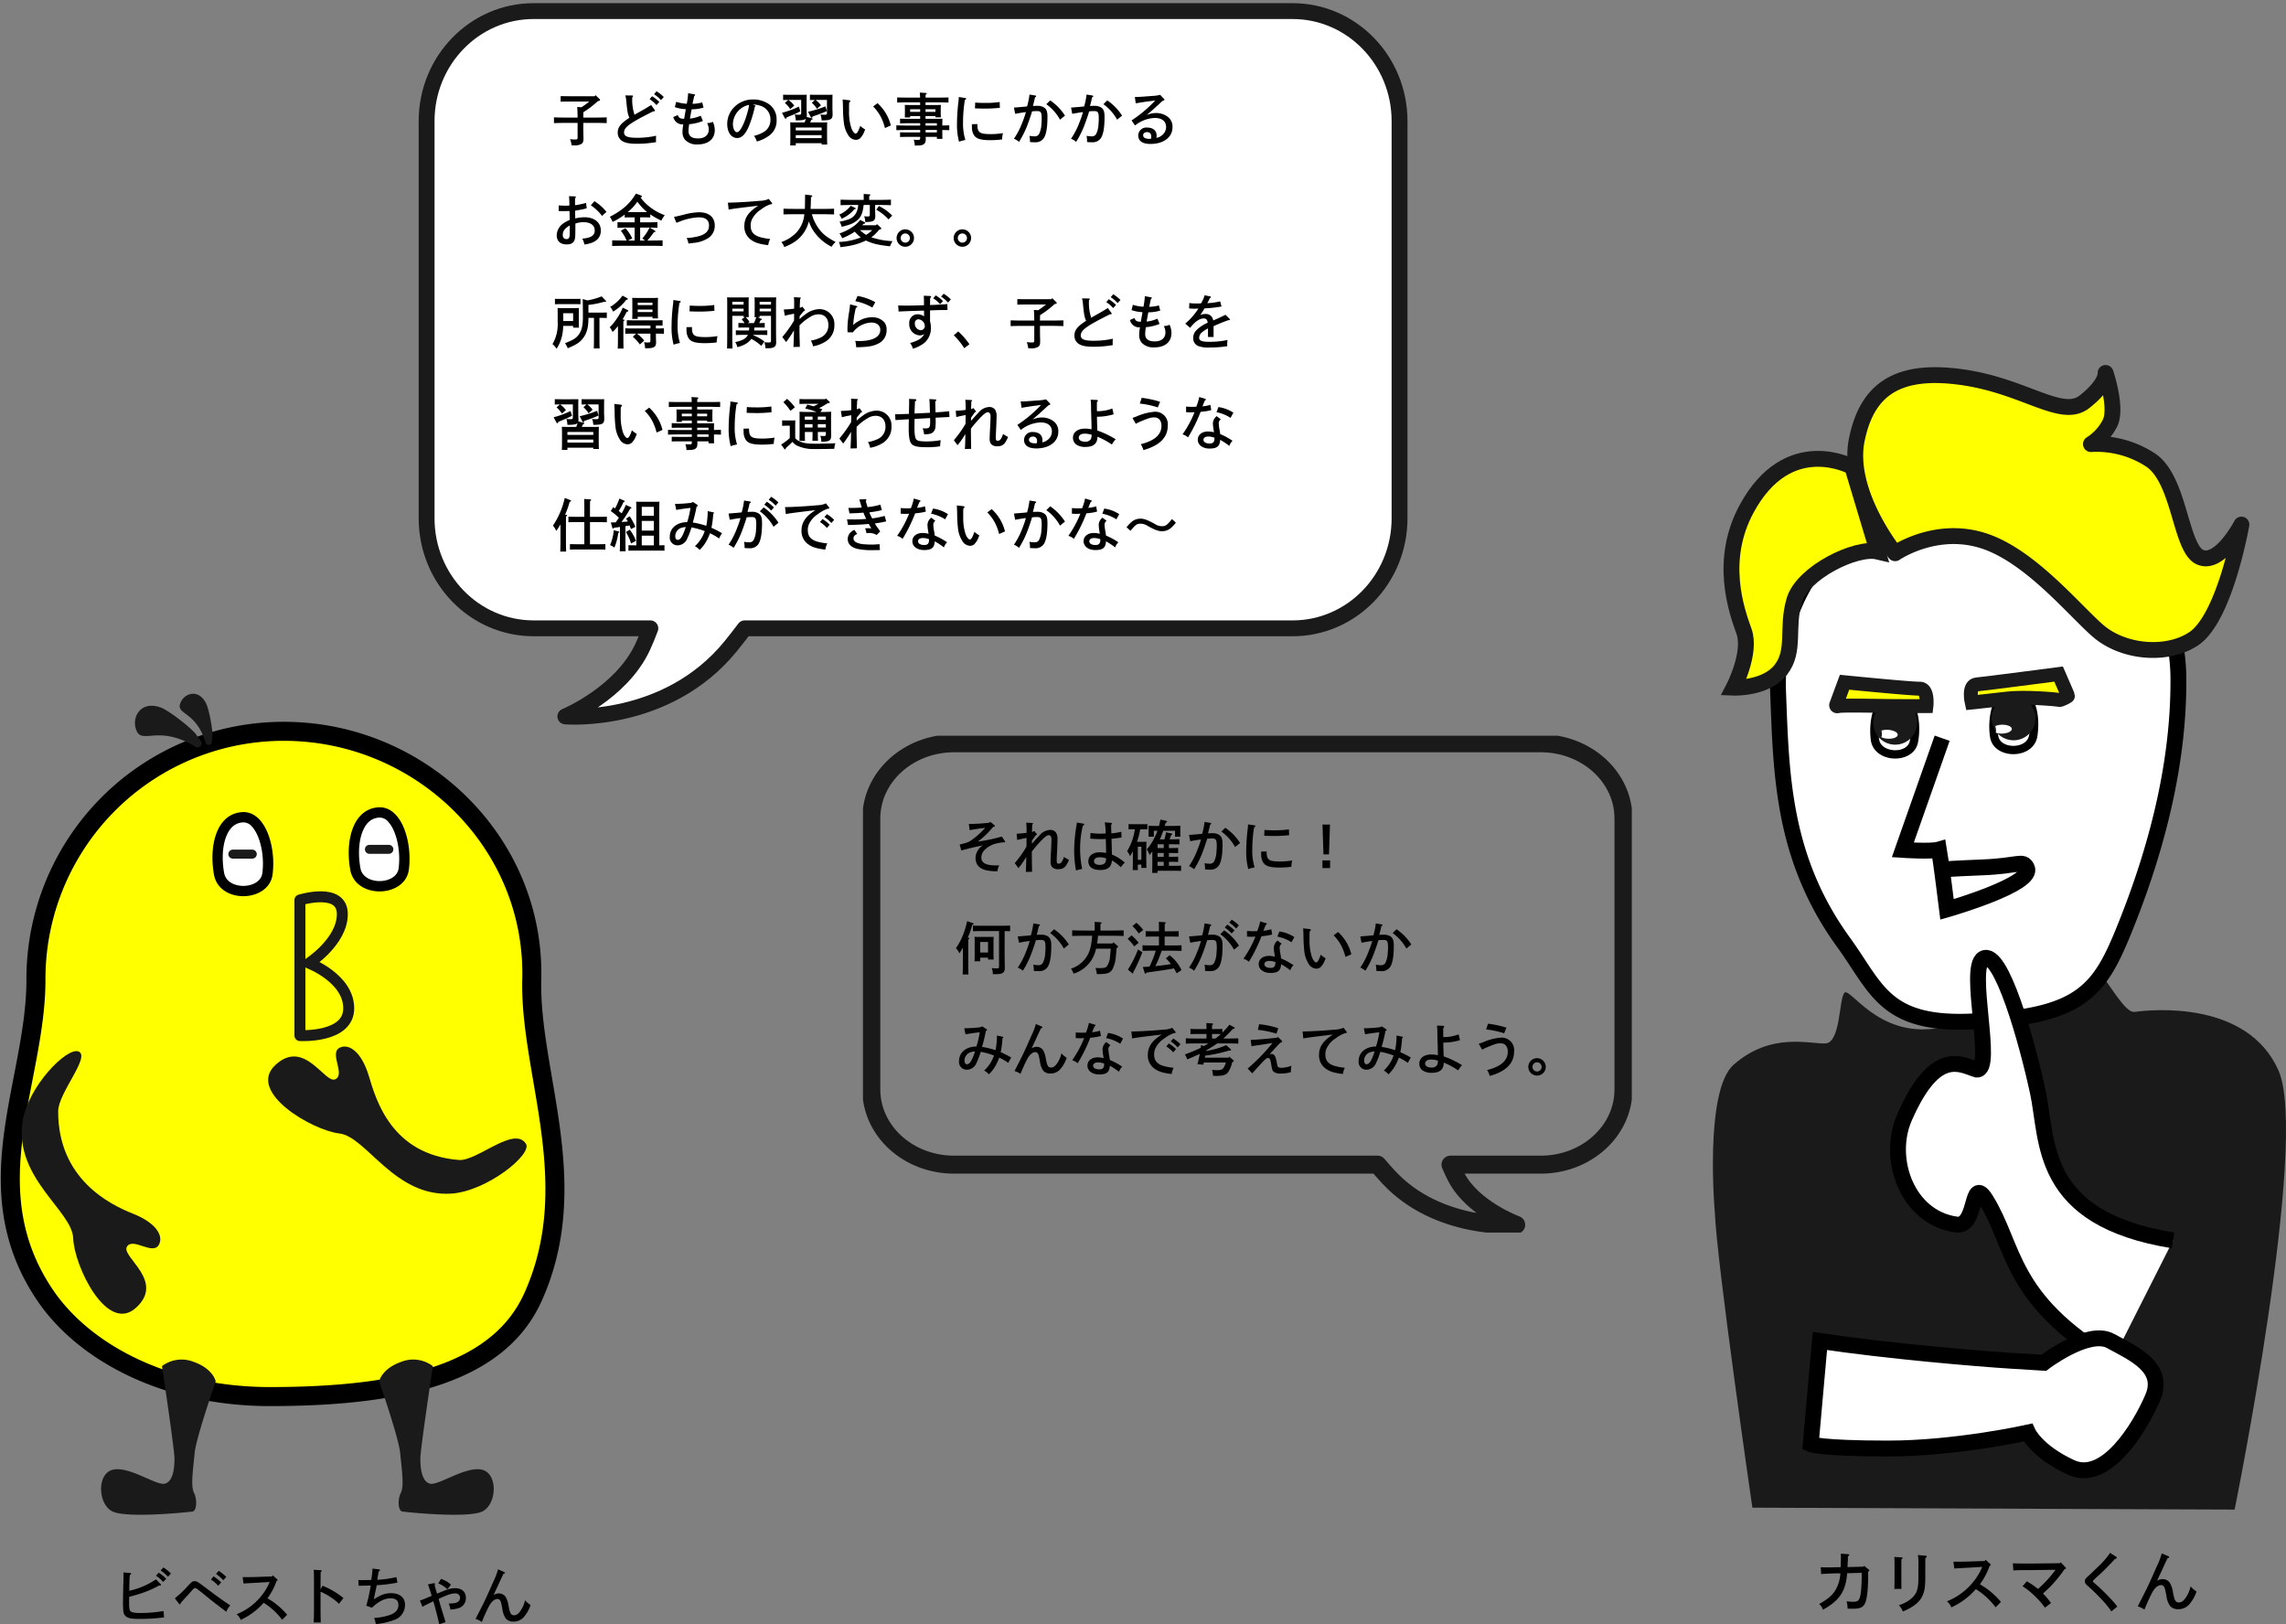 <svg xmlns="http://www.w3.org/2000/svg" xmlns:xlink="http://www.w3.org/1999/xlink" width="720.818" height="512.134" viewBox="0 0 720.818 512.134">
  <rect x="0" y="0" width="720.818" height="512.134" fill="#808080" stroke="none"/>
  <defs>
    <clipPath id="clip-path">
      <rect id="長方形_159" data-name="長方形 159" width="178.225" height="258.877" fill="none"/>
    </clipPath>
    <clipPath id="clip-path-2">
      <rect id="長方形_160" data-name="長方形 160" width="180.705" height="393.37" fill="none"/>
    </clipPath>
    <clipPath id="clip-path-3">
      <rect id="長方形_162" data-name="長方形 162" width="313.592" height="229.495" fill="#fff"/>
    </clipPath>
    <clipPath id="clip-path-4">
      <rect id="長方形_161" data-name="長方形 161" width="128.514" height="17.896" transform="translate(0 0)" fill="none"/>
    </clipPath>
    <clipPath id="clip-path-5">
      <rect id="長方形_163" data-name="長方形 163" width="242.424" height="156.665" fill="none"/>
    </clipPath>
  </defs>
  <g id="グループ_333" data-name="グループ 333" transform="translate(-311.887 -887.252)">
    <g id="グループ_203" data-name="グループ 203" transform="translate(311.887 1106)">
      <g id="グループ_202" data-name="グループ 202" clip-path="url(#clip-path)">
        <path id="パス_75" data-name="パス 75" d="M166.8,86.83c-.744,29.625,16.529,64.352.393,100.21-10.549,23.442-39.815,31.385-82.94,31.385-33.06,0-58.846-14.064-70.957-32.036-22.843-33.9-2.74-67.368-2.837-99.559A78.088,78.088,0,0,1,88.629,8.66c43.172,0,79.253,35.012,78.17,78.17" transform="translate(0.874 3.186)" fill="#ff0"/>
        <path id="パス_76" data-name="パス 76" d="M166.8,86.83c-.744,29.625,16.529,64.352.393,100.21-10.549,23.442-39.815,31.385-82.94,31.385-33.06,0-58.846-14.064-70.957-32.036-22.843-33.9-2.74-67.368-2.837-99.559A78.088,78.088,0,0,1,88.629,8.66C131.8,8.66,167.882,43.672,166.8,86.83Z" transform="translate(0.874 3.186)" fill="none" stroke="#000" stroke-miterlimit="10" stroke-width="6"/>
        <path id="パス_77" data-name="パス 77" d="M89.675,50.632c-3.086,0-6.942-1.44-7.652-5.5-1.059-6.047-.2-11.785,2.239-14.971a6.829,6.829,0,0,1,4.964-2.784c.161-.015.321-.023.479-.023a5.345,5.345,0,0,1,4.068,2.05c2.822,3.219,4.3,9.861,3.522,15.795-.491,3.734-4.294,5.433-7.62,5.433" transform="translate(30.008 10.062)" fill="#fff"/>
        <path id="パス_78" data-name="パス 78" d="M90.144,29.416a3.594,3.594,0,0,1,2.844,1.5c2.5,2.851,3.848,9.089,3.134,14.51-.364,2.764-3.37,4.021-6.01,4.021-2.455,0-5.514-1.089-6.053-4.157-.981-5.614-.241-10.866,1.93-13.7a5.2,5.2,0,0,1,3.822-2.154c.112-.01.223-.015.334-.015m0-3.249c-.207,0-.416.01-.626.03-7.723.7-10.3,10.294-8.658,19.651.808,4.622,5.036,6.846,9.252,6.846,4.326,0,8.639-2.344,9.23-6.846,1.138-8.635-2.172-19.681-9.2-19.681" transform="translate(29.571 9.626)"/>
        <line id="線_43" data-name="線 43" x2="6.129" transform="translate(116.481 49.056)" fill="none" stroke="#1a1a1a" stroke-linecap="round" stroke-miterlimit="10" stroke-width="2.835"/>
        <path id="パス_79" data-name="パス 79" d="M69.139,90.565V47.813S82.51,43.637,82.51,52.278,72,67.728,72,67.728,84.527,72.5,84.527,81.97,69.139,90.565,69.139,90.565Z" transform="translate(25.433 17.217)" fill="none" stroke="#1a1a1a" stroke-linejoin="round" stroke-width="3.456"/>
        <path id="パス_80" data-name="パス 80" d="M58.26,51.737c-3.087,0-6.943-1.44-7.653-5.5-1.059-6.047-.2-11.785,2.241-14.972a6.827,6.827,0,0,1,4.964-2.782c.163-.015.323-.023.48-.023a5.34,5.34,0,0,1,4.065,2.049c2.822,3.219,4.3,9.861,3.524,15.8-.491,3.731-4.3,5.432-7.62,5.432" transform="translate(18.452 10.469)" fill="#fff"/>
        <path id="パス_81" data-name="パス 81" d="M58.727,30.522a3.6,3.6,0,0,1,2.845,1.5c2.5,2.851,3.848,9.089,3.134,14.512-.364,2.763-3.37,4.02-6.01,4.02-2.457,0-5.515-1.087-6.053-4.156-.982-5.615-.242-10.866,1.93-13.7a5.2,5.2,0,0,1,3.822-2.153c.112-.011.223-.015.332-.015m0-3.249c-.205,0-.414.01-.626.029C50.379,28,47.806,37.6,49.444,46.954,50.252,51.574,54.48,53.8,58.7,53.8c4.325,0,8.638-2.343,9.23-6.845,1.137-8.637-2.172-19.681-9.2-19.681" transform="translate(18.015 10.032)"/>
        <line id="線_44" data-name="線 44" x2="6.129" transform="translate(73.419 50.568)" fill="none" stroke="#1a1a1a" stroke-linecap="round" stroke-miterlimit="10" stroke-width="2.835"/>
        <path id="パス_82" data-name="パス 82" d="M5.283,104.6C2.6,122.414,20.949,132.735,21.232,141.387S31.85,171.7,41.076,163.271s-4.775-16.06-2.916-19.2,8.141,2.825,10.081-.62c1.546-2.744-.74-6.879-8.155-9.812-7.351-2.905-23.645-10.972-23.587-32.32.015-5.756,10.341-17.3,6.406-18.827C19.215,81.062,6.951,93.546,5.283,104.6" transform="translate(1.845 30.303)" fill="#1a1a1a"/>
        <path id="パス_83" data-name="パス 83" d="M119.591,127.694c-17.978,1.193-26.733-17.957-35.332-18.961s-29.321-13.108-20.153-21.6S79.712,93.231,83,91.642s-2.135-8.349,1.458-9.995c2.864-1.312,6.794,1.312,9.1,8.946,2.283,7.567,7.106,24.779,28.383,26.5,5.738.465,17.425-10.917,21.152-5.114,2.139,3.328-12.348,14.975-23.5,15.715" transform="translate(22.738 29.915)" fill="#1a1a1a"/>
        <path id="パス_84" data-name="パス 84" d="M42.494,155.549a10.283,10.283,0,0,1,10.088-1.316c6.14,2.193,6.861,6.14,6.861,6.14s-6.2,17.763-6.642,22.587-1.316,10.308-.219,12.5.877,5.7-.439,5.92-20.614,2.194-25.219,0-5.043-11.841,0-13.157,13.815,5.045,16.447,4.387,3.071-4.826,3.071-7.9-3.948-29.167-3.948-29.167" transform="translate(8.572 56.469)" fill="#1a1a1a"/>
        <path id="パス_85" data-name="パス 85" d="M104.346,155.549a10.283,10.283,0,0,0-10.088-1.316c-6.14,2.193-6.861,6.14-6.861,6.14s6.2,17.763,6.642,22.587,1.316,10.308.219,12.5-.877,5.7.439,5.92,20.614,2.194,25.219,0,5.043-11.841,0-13.157-13.815,5.045-16.447,4.387-3.071-4.826-3.071-7.9,3.948-29.167,3.948-29.167" transform="translate(32.149 56.469)" fill="#1a1a1a"/>
        <path id="パス_86" data-name="パス 86" d="M50.436,15.844c-11.7-7.246-16.778-.957-18.74-5.015S32.711.9,39.3,3.336c2.67.988,9.966,6.752,11.137,8.559s1.777,2.007,1.687,2.841-1.15,1.442-1.687,1.108" transform="translate(11.44 1.016)" fill="#1a1a1a"/>
        <path id="パス_87" data-name="パス 87" d="M49.722,15.677C46.679,5.594,40.58,6.63,41.51,3.306s5.611-5.183,8.158-.449c1.031,1.919,2.3,8.924,2.055,10.553s0,2.052-.469,2.484-1.391.245-1.531-.217" transform="translate(15.234 0)" fill="#1a1a1a"/>
      </g>
    </g>
    <g id="グループ_205" data-name="グループ 205" transform="translate(852 1002)">
      <g id="グループ_204" data-name="グループ 204" clip-path="url(#clip-path-2)">
        <path id="パス_88" data-name="パス 88" d="M6.526,265.241c11.835-10.47,24.284-6.435,28.973-6.726s4.228-13.276,5.859-15.846,10.21,13.918,29.131,11.1,36.666-16.795,38.687-20.477c7.686-14,18.308,16.08,23.818,15.29s35.55-3.646,45.337,18.449S164.505,405.5,164.505,405.5l-152.06-.6S1.267,328.052.6,311.778c0,0-3.391-38.3,5.923-46.536" transform="translate(0 -44.258)" fill="#1a1a1a"/>
        <path id="パス_89" data-name="パス 89" d="M151.664,107.792c.242,23.939-5.306,50.8-17.314,80.207-7.85,19.225-13.922,27.186-48.739,28.413-26.691.94-29.193-10.77-39.482-24.935-19.407-26.717-19.694-53.252-20.687-79.239A63.083,63.083,0,0,1,86.33,46.9c34.855-1.228,64.981,26.013,65.334,60.888" transform="translate(-4.896 -9.035)" fill="#fff"/>
        <path id="パス_90" data-name="パス 90" d="M151.664,107.792c.242,23.939-5.306,50.8-17.314,80.207-7.85,19.225-13.922,27.186-48.739,28.413-26.691.94-29.193-10.77-39.482-24.935-19.407-26.717-19.694-53.252-20.687-79.239A63.083,63.083,0,0,1,86.33,46.9C121.185,45.677,151.311,72.918,151.664,107.792Z" transform="translate(-4.896 -9.035)" fill="none" stroke="#000" stroke-miterlimit="10" stroke-width="5"/>
        <path id="パス_91" data-name="パス 91" d="M53.351,66.32C46.56,64.7,29.686,72.92,27.066,81.683s.479,15.85-4.258,21.909-14.874,5.642-14.874,5.642,5.719-11,3.255-17.8-7.9-22.49.848-38.619C25.22,28.5,45.33,39.609,45.33,39.609Z" transform="translate(-1.398 -7.148)" fill="#ff0"/>
        <path id="パス_92" data-name="パス 92" d="M53.351,66.32C46.56,64.7,29.686,72.92,27.066,81.683s.479,15.85-4.258,21.909-14.874,5.642-14.874,5.642,5.719-11,3.255-17.8-7.9-22.49.848-38.619C25.22,28.5,45.33,39.609,45.33,39.609Z" transform="translate(-1.398 -7.148)" fill="none" stroke="#1a1a1a" stroke-miterlimit="10" stroke-width="5"/>
        <path id="パス_93" data-name="パス 93" d="M87.649,187.547s1.258-.193,11.571-.606c11.73-.469,12.712-2.429,14.062.084,2.77,5.156-25.157,13.161-25.157,13.161s-1.874-15.141-2.537-18.878c-2.421.723-11.4.123-11.4.123l12.4-35.216" transform="translate(-14.303 -28.189)" fill="#fff"/>
        <path id="パス_94" data-name="パス 94" d="M87.649,187.547s1.258-.193,11.571-.606c11.73-.469,12.712-2.429,14.062.084,2.77,5.156-25.157,13.161-25.157,13.161s-1.874-15.141-2.537-18.878c-2.421.723-11.4.123-11.4.123l12.4-35.216" transform="translate(-14.303 -28.189)" fill="none" stroke="#000" stroke-miterlimit="10" stroke-width="5"/>
        <path id="パス_95" data-name="パス 95" d="M115.869,146.325c-2.678,0-5.586-1.308-6.048-4.227-.767-4.836.313-10.26,2.567-12.9a4.255,4.255,0,0,1,3.291-1.675c.091,0,.184,0,.278.01a5.511,5.511,0,0,1,4.068,2.142c2.039,2.522,2.854,7.137,2.129,12.043-.471,3.183-3.5,4.608-6.283,4.608Z" transform="translate(-21.125 -24.585)" fill="#fff"/>
        <path id="パス_96" data-name="パス 96" d="M115.365,128.522c.064,0,.129,0,.195.006a4.193,4.193,0,0,1,3.131,1.657c1.815,2.246,2.525,6.471,1.851,11.026-.381,2.574-2.924,3.488-4.986,3.488-2.119,0-4.411-.965-4.752-3.121-.7-4.417.274-9.508,2.268-11.843a2.869,2.869,0,0,1,2.293-1.214m0-2.624c-5.777,0-8.265,9.082-7.153,16.092.56,3.534,3.937,5.334,7.344,5.334,3.49,0,7.013-1.886,7.581-5.728,1.124-7.592-1.159-15.284-7.409-15.686q-.184-.012-.363-.012" transform="translate(-20.812 -24.272)"/>
        <path id="パス_97" data-name="パス 97" d="M108.893,136.985a6.914,6.914,0,1,0,6.729-7.094,6.913,6.913,0,0,0-6.729,7.094" transform="translate(-20.993 -25.041)" fill="#1a1a1a"/>
        <path id="パス_98" data-name="パス 98" d="M131.394,128l-2.971-6.848s-23.026,3.017-25.843,3.27-1.563,5.7-1.563,5.7,6.307-.66,11.249-1.25c5.354-.638,15.269.207,16.527.438.275.051,2.736-1.061,2.6-1.307" transform="translate(-19.421 -23.358)" fill="#ff0"/>
        <path id="パス_99" data-name="パス 99" d="M131.394,128l-2.971-6.848s-23.026,3.017-25.843,3.27-1.563,5.7-1.563,5.7,6.307-.66,11.249-1.25c5.354-.638,15.269.207,16.527.438C129.069,129.361,131.529,128.249,131.394,128Z" transform="translate(-19.421 -23.358)" fill="none" stroke="#1a1a1a" stroke-miterlimit="10" stroke-width="4.386"/>
        <path id="パス_100" data-name="パス 100" d="M112.354,140.941a5.631,5.631,0,0,0-2.095.429,3.567,3.567,0,0,1,.185,2.091,5.743,5.743,0,0,0,1.983.274c1.719-.045,3.095-.707,3.075-1.479s-1.43-1.36-3.148-1.315" transform="translate(-21.257 -27.172)" fill="#fff"/>
        <path id="パス_101" data-name="パス 101" d="M69.646,148.037c-2.836,0-6.053-1.517-6.421-4.846-.541-4.93.446-9.511,2.577-11.955a5.512,5.512,0,0,1,4.145-1.987l.119,0a4.191,4.191,0,0,1,3.308,1.7c2.215,2.694,3.124,8.2,2.161,13.083-.582,2.955-3.536,4-5.889,4" transform="translate(-12.161 -24.918)" fill="#fff"/>
        <path id="パス_102" data-name="パス 102" d="M69.753,130.246a2.812,2.812,0,0,1,2.293,1.224c1.955,2.378,2.767,7.535,1.887,12-.428,2.174-2.747,2.945-4.6,2.945-1.75,0-4.8-.774-5.115-3.676-.5-4.578.363-8.774,2.261-10.95a4.2,4.2,0,0,1,3.191-1.539Zm0-2.624-.154,0c-6.261.169-8.829,7.769-7.991,15.4.439,3.993,4.117,6.014,7.724,6.014,3.284,0,6.509-1.676,7.177-5.063,1.388-7.047-.827-16.352-6.756-16.352" transform="translate(-11.847 -24.604)"/>
        <path id="パス_103" data-name="パス 103" d="M76.452,138.952a6.914,6.914,0,1,1-6.459-7.34,6.913,6.913,0,0,1,6.459,7.34" transform="translate(-12.076 -25.371)" fill="#1a1a1a"/>
        <path id="パス_104" data-name="パス 104" d="M48.158,131.458l2.626-7.111s20.816,2.078,23.644,2.024,2.171,5.494,2.171,5.494-6.341.027-11.318-.023c-5.393-.054-15.5-.3-16.723.064a.332.332,0,0,1-.4-.447" transform="translate(-9.279 -23.973)" fill="#ff0"/>
        <path id="パス_105" data-name="パス 105" d="M48.158,131.458l2.626-7.111s20.816,2.078,23.644,2.024,2.171,5.494,2.171,5.494-6.341.027-11.318-.023c-5.393-.054-15.5-.3-16.723.064A.332.332,0,0,1,48.158,131.458Z" transform="translate(-9.279 -23.973)" fill="none" stroke="#1a1a1a" stroke-miterlimit="10" stroke-width="4.386"/>
        <path id="パス_106" data-name="パス 106" d="M67.934,142.934a5.621,5.621,0,0,0-2.125.239,3.573,3.573,0,0,1,0,2.1,5.752,5.752,0,0,0,1.95.45c1.716.11,3.147-.426,3.2-1.2s-1.3-1.483-3.017-1.593" transform="translate(-12.687 -27.553)" fill="#fff"/>
        <path id="パス_107" data-name="パス 107" d="M139.861,359.036c-32.614-19.418-30.563-35.872-39.8-50.722-5.053-8.126-2.6,8.744-9.426,7.773-15.447-2.2-22.022-20.7-16.282-33.783,9.892-22.54,18.044-16.461,22.8-15.069,5.592.236-3.052-32.189,2.081-35.025,5.57-3.076,13.73,26.241,17.138,41.984,3.377,15.6.086,40,42.651,46.9" transform="translate(-13.94 -44.724)" fill="#fff"/>
        <path id="パス_108" data-name="パス 108" d="M139.861,359.036c-32.614-19.418-30.563-35.872-39.8-50.722-5.053-8.126-2.6,8.744-9.426,7.773-15.447-2.2-22.022-20.7-16.282-33.783,9.892-22.54,18.044-16.461,22.8-15.069,5.592.236-3.052-32.189,2.081-35.025,5.57-3.076,13.73,26.241,17.138,41.984,3.377,15.6.086,40,42.651,46.9" transform="translate(-13.94 -44.724)" fill="none" stroke="#000" stroke-miterlimit="10" stroke-width="5"/>
        <path id="パス_109" data-name="パス 109" d="M47.7,470.94c-1.217,0-4.22.121-5.559.223L42,469.013c.873.061,1.177.061,2.211.061.324,0,3.246-.061,4.057-.061.061-.831.1-2.515.1-3.368a6.471,6.471,0,0,0-.041-.892l2.273.142c.223.019.365.121.365.283,0,.142-.1.244-.386.406-.02,1.217-.061,1.907-.141,3.388l4.989-.122.285-.264,1.4,1.157c.183.141.2.182.2.283,0,.123,0,.143-.366.366V472c0,3.955-.365,7.12-.953,8.338-.609,1.3-1.582,1.764-3.57,1.764-.2,0-.366,0-1.948-.019a11.056,11.056,0,0,0-.3-2.313c.994.1,1.582.141,2.05.141,1.237,0,1.664-.243,2.029-1.136.426-1.054.669-3.692.669-7.343v-.649l-4.584.121c-.446,5.7-2.394,8.622-7.648,11.523a3.806,3.806,0,0,0-1.176-1.806c2.982-1.7,4.341-2.921,5.355-4.787a11.961,11.961,0,0,0,1.319-4.889Z" transform="translate(-8.004 -89.6)"/>
        <path id="パス_110" data-name="パス 110" d="M73.124,466.01c.223.021.365.1.365.2,0,.122-.122.224-.386.405-.02,1.035-.02,1.177-.02,2.313v4.058c0,1.359,0,2.231.041,2.962H70.872c.04-.69.061-1.622.061-2.962v-4.058c0-1.622-.02-2.494-.061-3.042Zm7.627-.527c.2.02.345.122.345.264,0,.162-.1.284-.426.467-.04.649-.04.973-.04,2.15v3.9c0,2.9-.2,4.32-.852,5.781-.893,2.049-2.86,3.631-6.228,5.031a5.867,5.867,0,0,0-1.258-1.988,10.34,10.34,0,0,0,4.442-2.576c1.319-1.4,1.725-2.82,1.725-6.045v-4.1a14.4,14.4,0,0,0-.162-3.084Z" transform="translate(-13.663 -89.701)"/>
        <path id="パス_111" data-name="パス 111" d="M93.456,467.748c2.982-.019,3.935-.019,5.883-.1l3.976-.122.3-.386,1.5,1.38c.1.082.142.142.142.2,0,.121-.1.2-.365.284a21.867,21.867,0,0,1-3.084,5.862,24.056,24.056,0,0,1,6.633,5.558l-1.683,1.684a22.744,22.744,0,0,0-6.228-5.721,23.1,23.1,0,0,1-7.73,5.762,4.156,4.156,0,0,0-1.4-1.907,20.394,20.394,0,0,0,8.5-6.37,18.512,18.512,0,0,0,2.638-4.5l-3.1.182c-.527.04-1.42.082-2.556.142-1.4.082-1.846.1-3.144.182Z" transform="translate(-17.622 -90.06)"/>
        <path id="パス_112" data-name="パス 112" d="M133.783,469.722c.1.121.143.183.143.264,0,.142-.1.2-.447.284a44.923,44.923,0,0,1-4.544,5.558c-.182.183-.933.893-2.271,2.151a19.078,19.078,0,0,1,2.515,2.982l-1.887,1.46a26.041,26.041,0,0,0-3.814-4.24,20.662,20.662,0,0,0-3.265-2.515l1.359-1.561a28.08,28.08,0,0,1,3.53,2.414,35.819,35.819,0,0,0,5.518-6.045l-7.567.1c-3.692,0-3.692,0-5.741.1l-.142-2.231c1.278.04,2.394.061,4.726.061h1.157l8.905-.1.285-.283Z" transform="translate(-22.589 -90.249)"/>
        <path id="パス_113" data-name="パス 113" d="M155.066,465.6a.472.472,0,0,1,.285.386c0,.161-.062.223-.569.365-1.46,1.582-2.7,2.84-3.915,4.037-.487.467-.487.467-1.947,1.786-.244.223-.244.223-.852.81-.182.163-.264.284-.264.386,0,.121.122.284.426.527a56.068,56.068,0,0,1,4.382,4.159,33.1,33.1,0,0,1,2.921,3.306l-1.886,1.522a29.657,29.657,0,0,0-3.246-3.955,55.045,55.045,0,0,0-4.077-3.976c-.831-.73-1.055-1.075-1.055-1.582,0-.527.224-.873,1.116-1.643.345-.3.345-.3,3.449-3.286a24.928,24.928,0,0,0,3.407-4.017Z" transform="translate(-28.006 -89.537)"/>
        <path id="パス_114" data-name="パス 114" d="M175.533,465.5c.2.082.345.224.345.325,0,.163-.183.264-.508.3-.669,1.38-.73,1.5-1.3,2.759-.546,1.217-.546,1.217-1.3,2.78-.263.588-.324.73-.73,1.622a3.328,3.328,0,0,1,1.8-.546,2.787,2.787,0,0,1,2.232,1.155,8.455,8.455,0,0,1,1.015,3.145c.467,2.5.831,3.063,1.865,3.063.831,0,1.522-.528,2.313-1.765a9.972,9.972,0,0,0,1.359-3.306,7.073,7.073,0,0,0,1.866,1.6,11.306,11.306,0,0,1-2.029,3.752,4.537,4.537,0,0,1-3.712,1.846,3.3,3.3,0,0,1-2.6-1.013,7.174,7.174,0,0,1-1.156-3.205c-.406-2.15-.507-2.577-.832-2.982a.988.988,0,0,0-.791-.406c-1.034,0-2.069.872-2.92,2.475a57.037,57.037,0,0,0-2.374,5.254,7.638,7.638,0,0,0-2.11-1.015c.406-.831.406-.831,1.7-3.368,1.3-2.5,2.394-4.889,4.24-9.129a23.754,23.754,0,0,0,1.623-4.219Z" transform="translate(-31.999 -89.575)"/>
        <path id="パス_115" data-name="パス 115" d="M68.17,60.38s-15.437-19.033-12.1-35.7S69.713,2.067,89.46,4.888s31.229,13.379,38.409,7.737,6.668-9.09,6.668-9.09,3.846,11.4,1.282,16.013a16.774,16.774,0,0,1-5.9,6.411A31,31,0,0,1,148.59,30.9c9.4,6.036,9.418,27.862,15.692,30.7s13.078-10.258,13.078-10.258-5.128,29.491-15.13,36.058c-8.477,5.567-22.3,4.325-30.26-2.7S110.125,60.579,95.3,56.219,68.17,60.38,68.17,60.38" transform="translate(-10.718 -0.682)" fill="#ff0"/>
        <path id="パス_116" data-name="パス 116" d="M68.17,60.38s-15.437-19.033-12.1-35.7S69.713,2.067,89.46,4.888s31.229,13.379,38.409,7.737,6.668-9.09,6.668-9.09,3.846,11.4,1.282,16.013a16.774,16.774,0,0,1-5.9,6.411A31,31,0,0,1,148.59,30.9c9.4,6.036,9.418,27.862,15.692,30.7s13.078-10.258,13.078-10.258-5.128,29.491-15.13,36.058c-8.477,5.567-22.3,4.325-30.26-2.7S110.125,60.579,95.3,56.219,68.17,60.38,68.17,60.38Z" transform="translate(-10.718 -0.682)" fill="none" stroke="#1a1a1a" stroke-linecap="round" stroke-linejoin="round" stroke-width="5"/>
        <path id="パス_117" data-name="パス 117" d="M41.1,381.461c21.539,3.208,49.907,5.588,60.24,6.231l10.333.643s14.037-10.736,21.08-6.874,17.414,8.249,13.289,17.872-14.82,27.038-25.74,22-13.6-11-13.6-11-22.648,5.041-44.126,5.041S38.2,414,38.2,414Z" transform="translate(-7.365 -73.38)" fill="#fff"/>
        <path id="パス_118" data-name="パス 118" d="M41.1,381.461c21.539,3.208,49.907,5.588,60.24,6.231l10.333.643s14.037-10.736,21.08-6.874,17.414,8.249,13.289,17.872-14.82,27.038-25.74,22-13.6-11-13.6-11-22.648,5.041-44.126,5.041S38.2,414,38.2,414Z" transform="translate(-7.365 -73.38)" fill="none" stroke="#000" stroke-miterlimit="10" stroke-width="5"/>
      </g>
    </g>
    <g id="グループ_209" data-name="グループ 209" transform="translate(443 887.252)">
      <g id="グループ_208" data-name="グループ 208" clip-path="url(#clip-path-3)">
        <path id="パス_126" data-name="パス 126" d="M36.573,2.835H275.886c18.632,0,33.738,15.537,33.738,34.7V162.759c0,19.167-15.106,34.7-33.738,34.7H103.126c-1.428,1.9-2.91,3.805-4.434,5.675-20.263,24.852-52.107,22.1-52.107,22.1s17.535-7.254,24.355-21.853c.889-1.9,1.7-3.9,2.45-5.927H36.573c-18.634,0-33.738-15.537-33.738-34.7V37.539C2.835,18.372,17.94,2.835,36.573,2.835Z" transform="translate(0.567 0.664)" fill="#fff" stroke="#1a1a1a" stroke-linejoin="round" stroke-width="5"/>
      </g>
    </g>
    <path id="パス_167" data-name="パス 167" d="M14.886,3.454c.18-.018.324-.144.324-.27a.444.444,0,0,0-.144-.306l-1.26-1.224-.306.324H5.292c-.738,0-1.818-.018-2.5-.036V3.706c.684-.036,1.764-.054,2.5-.054h6.534a27.006,27.006,0,0,1-2.466,1.8l-1.35-.09c.054.4.108,1.782.126,3.348H4.266C3.24,8.71,1.62,8.674.684,8.638v1.818c.972-.036,2.592-.072,3.582-.072h3.87V14.9c0,.612-.09.72-.7.72a11.765,11.765,0,0,1-1.674-.108,7.491,7.491,0,0,1,.468,1.944H6.75a4.442,4.442,0,0,0,2.556-.414c.5-.324.684-.792.684-1.728,0-.108,0-.216-.018-.882-.018-.594-.036-1.908-.036-2.34v-1.71h3.8c1.1,0,2.628.036,3.582.072V8.638c-.918.036-2.448.072-3.582.072h-3.8c0-.558.018-1.134.018-1.692a30.984,30.984,0,0,0,4.59-3.51ZM32.238,1.348A10.457,10.457,0,0,1,34.416,3.2l.9-.972A12.465,12.465,0,0,0,33.03.412ZM30.834,2.9a10.558,10.558,0,0,1,2.178,1.872l.9-.99a12.15,12.15,0,0,0-2.286-1.8ZM31.32,4.75c-1.134.72-1.89,1.17-2.25,1.368L26.082,7.81a14.862,14.862,0,0,1-.7-5.508c.162-.126.234-.234.234-.36,0-.108-.144-.2-.306-.2l-2.124-.018a9.04,9.04,0,0,1,.306,1.908c.342,3.24.414,3.708.846,4.86a2.964,2.964,0,0,0,.126.288c-2.754,1.8-3.672,2.97-3.672,4.662a3.051,3.051,0,0,0,1.332,2.61c.936.63,2.358.918,4.662.918a34.9,34.9,0,0,0,6.1-.522,8.649,8.649,0,0,1-.036-.9,9.069,9.069,0,0,1,.054-1.116,27.035,27.035,0,0,1-6.12.648c-2.826,0-4-.468-4-1.656,0-1.692,1.8-2.988,9.2-6.678.432-.018.558-.054.558-.2a.445.445,0,0,0-.126-.288ZM46.962,8.116a11.263,11.263,0,0,1-3.4.918c.216-1.242.432-2.466.54-2.934a12.262,12.262,0,0,0,3.744-.54L47.43,3.94a12.768,12.768,0,0,1-3.042.432c.072-.45.126-.72.18-.936.234-1.044.234-1.044.324-1.53.216-.126.306-.234.306-.342s-.072-.162-.306-.2L43,1.024a24.233,24.233,0,0,1-.432,3.33,12.984,12.984,0,0,1-3.348-.612l-.414,1.674a11.892,11.892,0,0,0,3.456.648c-.072.45-.09.522-.144.882-.108.54-.126.594-.234,1.26-.054.4-.108.63-.144.882-1.242,0-1.71-.288-2-1.17l-1.422.612a2.949,2.949,0,0,0,3.15,2.322,12.608,12.608,0,0,0-.252,2.268,3.782,3.782,0,0,0,.756,2.538,4.977,4.977,0,0,0,4.05,1.512c3.33,0,5.364-1.71,5.364-4.5a6.238,6.238,0,0,0-.594-2.628,4.4,4.4,0,0,1-1.818.4,4.541,4.541,0,0,1,.522,2.016c0,1.764-1.278,2.826-3.348,2.826-2.034,0-3.042-.756-3.042-2.322a14.614,14.614,0,0,1,.216-2.16,14.906,14.906,0,0,0,4.32-1.026Zm16.452-3.51a6.333,6.333,0,0,1,2.214.342A4.428,4.428,0,0,1,68.94,9.394a4.306,4.306,0,0,1-1.98,3.78,10.838,10.838,0,0,1-3.186,1.3,6.094,6.094,0,0,1,.882,1.782,11.552,11.552,0,0,0,3.78-1.782,5.728,5.728,0,0,0,2.448-4.986,5.848,5.848,0,0,0-2.394-5A8.7,8.7,0,0,0,63.468,3a8.194,8.194,0,0,0-5.886,2.358,7.516,7.516,0,0,0-2.268,5.346c0,2.628,1.278,4.446,3.132,4.446,1.4,0,2.5-1.062,3.582-3.42a37.2,37.2,0,0,0,2-6.462c.2-.108.2-.108.2-.2s-.036-.126-.2-.2Zm-1.242.09a6.388,6.388,0,0,1-.216,1.4,30.877,30.877,0,0,1-1.44,4.446C59.688,12.4,59,13.318,58.41,13.318c-.72,0-1.3-1.134-1.3-2.592A6.4,6.4,0,0,1,62.172,4.7Zm16.47-1.548V7.054c0,.684-.09.756-.792.756a10.569,10.569,0,0,1-1.242-.072,7.839,7.839,0,0,1,.324,1.854h.162c1.746,0,2.628-.126,3.024-.558-.108.414-.252.81-.4,1.206H76.7c-.63,0-1.062-.018-1.53-.036.036.576.054,1.782.054,2.862v1.278c0,1.386-.018,2.43-.054,3.15h1.764v-.7h8.154v.414H86.85c-.036-.684-.054-1.656-.054-3.15v-.99c.018-2.268.018-2.268.054-2.862-.468.018-.9.036-1.53.036H81.468c.09-.216.2-.432.378-.846.378-.108.414-.126.414-.252,0-.09-.09-.162-.2-.2L80.37,8.512a2.38,2.38,0,0,0,.054-.54l-.018-.216c-.018-.63-.054-1.6-.054-1.926V3.094c.018-1.278.018-1.278.036-1.6-.5.036-.5.036-2.106.036H75.1c-.684,0-1.62-.018-2.16-.036V3.184c.414-.018,1.044-.018,1.6-.036L73.494,4.1a8.218,8.218,0,0,1,1.692,1.944l1.26-1.1a6.931,6.931,0,0,0-1.854-1.8Zm-1.71,9.612v-.918h8.154v.918Zm0,1.494h8.154v.936H76.932ZM86.76,3.148V7.054c0,.684-.072.756-.774.756a10.861,10.861,0,0,1-1.26-.072,6.916,6.916,0,0,1,.36,1.854h.144c2.718,0,3.312-.342,3.312-1.926V7.4c-.018-.522-.054-1.314-.054-1.566V3.094c.018-1.278.018-1.278.036-1.6-.522.036-.522.036-2.106.036h-2.88c-.684,0-1.6-.018-2.142-.036V3.184c.378-.018,1.008-.018,1.548-.036l-.954.9a8.278,8.278,0,0,1,1.62,1.908L84.87,4.84a7.121,7.121,0,0,0-1.692-1.692ZM74.07,8.656c.486-.216.486-.216,1.818-.756a18.737,18.737,0,0,0,2.484-1.188L77.9,5.236A26.469,26.469,0,0,1,72.576,7.2l.9,1.674c.072.144.144.2.252.2s.18-.054.252-.216Zm8.19-.288c.45-.162.45-.162,1.89-.666a27.734,27.734,0,0,0,2.574-1.044l-.432-1.494a33.716,33.716,0,0,1-5.49,1.71l.864,1.71a.324.324,0,0,0,.27.2c.09,0,.162-.072.234-.216ZM91.692,3c.054.324.126,1.836.126,2.988a40.536,40.536,0,0,0,.27,4.284,9,9,0,0,0,1.332,3.888A2.919,2.919,0,0,0,95.9,15.73a2.076,2.076,0,0,0,1.3-.468,6.164,6.164,0,0,0,1.26-1.926c.252-.63.252-.63.36-.864a9.3,9.3,0,0,1-1.566-1.152c-.54,1.638-1.008,2.43-1.44,2.43-.4,0-.918-.648-1.332-1.656a16.436,16.436,0,0,1-.756-5.328V4.948c0-.4.018-.54.054-1.026.252-.126.36-.252.36-.4,0-.126-.18-.252-.4-.288Zm9.63,2.214a13.314,13.314,0,0,1,2.34,3.114,16.216,16.216,0,0,1,1.386,3.69l1.854-.828a13.906,13.906,0,0,0-4.194-7.02Zm16.524,3.024h3.132v.4h1.71c-.036-.414-.054-1.026-.054-1.872V6.3c0-.558.018-1.26.054-1.584-.414.018-.774.036-1.314.036h-3.528c0-.288,0-.558.018-.846H121.5c1.1,0,2.628.036,3.582.072V2.356c-.918.036-2.448.054-3.582.054h-3.636c0-.306,0-.612.018-.918.234-.162.324-.252.324-.342,0-.108-.108-.18-.27-.2l-1.89-.126a15.546,15.546,0,0,1,.072,1.584h-3.636c-1.026,0-2.664-.018-3.582-.054v1.62c.972-.036,2.592-.072,3.582-.072h3.654l.018.846h-3.546c-.54,0-.9-.018-1.3-.036.018.324.036,1.026.036,1.584v.558c0,.792-.018,1.4-.036,1.818H113V8.242h3.15v.864h-4.176c-.7,0-1.62-.018-2.16-.054v1.494c.558-.018,1.566-.054,2.16-.054h4.176v.738H112.23c-1.026,0-2.646-.036-3.582-.072v1.53c.972-.036,2.592-.072,3.582-.072h3.924v.774h-4.176c-.7,0-1.62-.018-2.16-.036v1.494c.558-.036,1.566-.054,2.16-.054h4.176v.2c0,.684-.072.756-.756.756a11.606,11.606,0,0,1-1.278-.072,6.725,6.725,0,0,1,.342,1.854c1.854,0,2.34-.09,2.862-.45.432-.324.594-.756.594-1.692,0-.162-.018-.216-.018-.27v-.324h3.528v.63h1.746c-.036-.882-.036-1.116-.036-1.782V12.634c.738,0,1.458.036,2.2.054v-1.53l-2.2.054v-.558c.018-1.26.018-1.26.036-1.584-.522.018-.522.018-2.124.036h-3.2Zm0-1.332V6.082h3.132V6.91Zm3.582,6.48h-3.564v-.774h3.564Zm0-2.16h-3.582v-.738h3.582Zm-5.274-4.32H113V6.082h3.15Zm12.168-4.68a10.84,10.84,0,0,1-.09,1.4,60.426,60.426,0,0,0-.468,7.218,20.64,20.64,0,0,0,.648,5.472,12.566,12.566,0,0,1,2-.54,17.61,17.61,0,0,1-.738-5.634,44.639,44.639,0,0,1,.576-7c.306-.144.4-.216.4-.36,0-.126-.108-.234-.288-.252Zm5.112,3.582c.99.036,2.142.072,3.366.072a43.646,43.646,0,0,0,4.482-.252L141.228,3.8a29.058,29.058,0,0,1-4.338.288c-1.566,0-2.268-.018-3.384-.108Zm-.972,4.986c0,.108,0,.108.018,1.026a4.505,4.505,0,0,0,.774,2.628c.756.99,2.178,1.386,5.094,1.386A29.459,29.459,0,0,0,142,15.6a7.4,7.4,0,0,1,.27-1.98,26.653,26.653,0,0,1-3.618.306c-3.834,0-4.446-.45-4.464-3.168Zm18.162-9.342a23.507,23.507,0,0,1-.756,3.744c-1.026.108-2.682.252-4.14.36l.378,1.962c.594-.09.612-.09,1.134-.2.99-.162,1.026-.162,2.25-.342a24.883,24.883,0,0,1-1.044,3.078,24.176,24.176,0,0,1-2.718,5.328,5.626,5.626,0,0,1,1.6.99,29.6,29.6,0,0,0,2.9-5.994c.45-1.206.99-2.826,1.206-3.618a10.271,10.271,0,0,1,1.6-.09c1.206,0,1.44.378,1.44,2.466,0,.45-.036,1.026-.09,1.638a7.583,7.583,0,0,1-.756,3.15,1.52,1.52,0,0,1-1.458.7,8.387,8.387,0,0,1-1.548-.162,9.19,9.19,0,0,1,.162,1.962c.306.036.972.072,1.494.072a3.157,3.157,0,0,0,2.88-1.332c.774-1.224,1.134-3.384,1.134-6.7,0-1.746-.324-2.52-1.26-3.042a3.976,3.976,0,0,0-2-.414c-.414,0-1.026.018-1.332.036.342-1.242.414-1.548.666-2.718.306-.162.36-.216.36-.342s-.108-.216-.27-.234Zm5.31,3.042a14.661,14.661,0,0,1,4.32,4.878L161.82,8.1a16.566,16.566,0,0,0-4.662-4.806Zm12.69-3.042a23.507,23.507,0,0,1-.756,3.744c-1.026.108-2.682.252-4.14.36l.378,1.962c.594-.09.612-.09,1.134-.2.99-.162,1.026-.162,2.25-.342a24.883,24.883,0,0,1-1.044,3.078,24.176,24.176,0,0,1-2.718,5.328,5.626,5.626,0,0,1,1.6.99,29.6,29.6,0,0,0,2.9-5.994c.45-1.206.99-2.826,1.206-3.618a10.271,10.271,0,0,1,1.6-.09c1.206,0,1.44.378,1.44,2.466,0,.45-.036,1.026-.09,1.638a7.583,7.583,0,0,1-.756,3.15,1.52,1.52,0,0,1-1.458.7,8.387,8.387,0,0,1-1.548-.162,9.19,9.19,0,0,1,.162,1.962c.306.036.972.072,1.494.072a3.157,3.157,0,0,0,2.88-1.332c.774-1.224,1.134-3.384,1.134-6.7,0-1.746-.324-2.52-1.26-3.042a3.976,3.976,0,0,0-2-.414c-.414,0-1.026.018-1.332.036.342-1.242.414-1.548.666-2.718.306-.162.36-.216.36-.342s-.108-.216-.27-.234Zm5.31,3.042a14.661,14.661,0,0,1,4.32,4.878L179.82,8.1a16.566,16.566,0,0,0-4.662-4.806Zm10.188-.27c2.412-.414,2.412-.414,6.156-.9a40.527,40.527,0,0,1-7.47,6.282l1.1,1.6a10.488,10.488,0,0,1,6.264-2.376c2.214,0,3.528,1.062,3.528,2.862a3.316,3.316,0,0,1-.864,2.2,4,4,0,0,1-2.178,1.224,4.439,4.439,0,0,0,.054-.7c0-1.6-1.116-2.556-2.97-2.556a2.542,2.542,0,0,0-2.826,2.484c0,1.728,1.35,2.682,3.834,2.682,4.158,0,6.966-2.124,6.966-5.256a3.9,3.9,0,0,0-1.242-3.1,5.992,5.992,0,0,0-3.906-1.4,7.236,7.236,0,0,0-2.988.648c.9-.792.918-.81,1.17-1.026.54-.45.882-.738.918-.774,1.044-.972,1.044-.972,2.034-1.854.2-.2.522-.486.936-.846.486-.162.54-.2.54-.36,0-.09-.036-.162-.162-.288l-1.188-1.224a12.22,12.22,0,0,1-2.448.342c-4.266.324-4.266.324-5.526.324Zm4.806,11.16c-.18.018-.342.036-.486.036-1.3,0-1.98-.4-1.98-1.134,0-.576.5-.99,1.224-.99.864,0,1.332.5,1.332,1.44A2.156,2.156,0,0,1,188.928,15.388ZM7.344,38.082c.36-.072.36-.072.648-.126,1.134-.2,1.134-.2,1.422-.252.54-.108.684-.144,1.6-.4L10.8,35.616a23.178,23.178,0,0,1-2.412.558c-.846.144-.846.144-1.044.18,0-.252-.018-.684-.018-.864V35c0-.288.018-.63.018-.9.18-.126.252-.216.252-.324s-.144-.216-.324-.216l-1.836-.072c.054.594.108,1.782.108,2.61v.342c-.558.036-.846.054-1.152.054-.54,0-1.4-.036-2.214-.09V38.19c.468.018.81.018,1.044.018.378,0,1.656-.018,2.358-.036.018.558.036,1.494.072,2.826a8.812,8.812,0,0,0-1.944,1.026,4.716,4.716,0,0,0-2.16,3.8c0,1.818,1.17,2.88,3.132,2.88,1.314,0,2.034-.378,2.43-1.26.288-.612.324-1.278.324-4.644v-.666A7.2,7.2,0,0,1,9.99,41.7c2.232,0,3.546.972,3.546,2.61,0,1.584-1.116,2.322-3.924,2.574a6.757,6.757,0,0,1,.684,1.854,11.246,11.246,0,0,0,1.944-.432c2.106-.648,3.222-2.016,3.222-3.96,0-2.574-2.034-4.212-5.184-4.212a12.673,12.673,0,0,0-2.88.378ZM5.652,43.716c0,1.116,0,1.89-.018,2.07-.054.882-.342,1.242-.99,1.242-.756,0-1.188-.486-1.188-1.332,0-1.206.7-2.142,2.214-2.952Zm6.66-7.362a15.906,15.906,0,0,1,3.546,3.366l1.386-1.26a14.611,14.611,0,0,0-3.8-3.384Zm18.738,2.88A23.863,23.863,0,0,0,34.56,41.2a7.9,7.9,0,0,1,1.062-1.71,16.934,16.934,0,0,1-4.608-2.52,14.789,14.789,0,0,1-3.024-3.06c.306-.108.414-.2.414-.342,0-.126-.09-.234-.288-.306l-1.584-.594a17.024,17.024,0,0,1-3.384,4.14,23.008,23.008,0,0,1-4.842,3.168,8.179,8.179,0,0,1,.864,1.638,22.147,22.147,0,0,0,3.816-2.322v.918c.378-.018.954-.036,1.422-.036h1.71v1.566H23.6c-.936,0-2.106-.018-2.88-.054v1.782c.774-.036,1.944-.072,2.88-.072h2.52v4.086H24.03l1.332-.666A11.5,11.5,0,0,0,23.2,43.59l-1.422.81a12.386,12.386,0,0,1,1.8,3.078h-.936c-1.044,0-2.664-.036-3.6-.072v1.8c.972-.036,2.592-.072,3.6-.072h8.712c1.1,0,2.628.018,3.582.072v-1.8c-.9.036-2.448.072-3.582.072H30.15A27.331,27.331,0,0,0,32.2,44.85c.4-.072.486-.108.486-.27,0-.09-.072-.162-.234-.252l-1.566-.936c.792.018,1.782.036,2.43.072V41.682c-.774.036-2.034.054-2.862.054H27.864V40.17H29.61c.486,0,1.062.018,1.44.036Zm-.99-.72H23.922l.108-.09a14.231,14.231,0,0,0,2.952-3.2,16.3,16.3,0,0,0,2.952,3.186Zm-2.2,4.878h2.988c-.306.558-.576,1.08-.918,1.6a15,15,0,0,1-1.368,1.818l.828.666h-1.53ZM39.276,41.88c.612-.216.684-.234.81-.288A18.3,18.3,0,0,1,46.35,40.17c2.178,0,3.222.846,3.222,2.592,0,1.6-.954,2.646-2.916,3.258a17.665,17.665,0,0,1-4.158.666,4.65,4.65,0,0,1,.576,1.746c1.026-.126,1.152-.144,1.566-.2a10.223,10.223,0,0,0,4.842-1.62,4.66,4.66,0,0,0,1.908-3.852c0-2.646-1.836-4.194-4.986-4.194a19.657,19.657,0,0,0-4.752.756c-1.944.468-2.07.5-3.114.7Zm16.488-4.14c.792-.2,2.772-.468,9.342-1.242-3.078,1.926-4.392,3.852-4.392,6.426A5.066,5.066,0,0,0,62.892,47.3c1.242.882,2.628,1.314,5.346,1.638a5.788,5.788,0,0,1,.63-1.962,17.3,17.3,0,0,1-3.33-.612c-1.962-.63-2.826-1.71-2.826-3.546a4.312,4.312,0,0,1,.522-2.232,7.9,7.9,0,0,1,2.79-2.934,10.11,10.11,0,0,1,2.9-1.584c.522-.072.558-.072.558-.252,0-.09-.018-.126-.126-.27l-.918-1.188a7.226,7.226,0,0,1-2.79.594c-2.988.288-7.866.576-9.918.576h-.2Zm29.664,1.44c1.1,0,2.628.036,3.582.072V37.434c-.918.054-2.448.072-3.582.072H81.594c.054-1.044.108-2.268.126-3.708.306-.108.414-.18.414-.306,0-.144-.162-.252-.414-.288l-1.854-.2c-.018,2.538-.036,3.708-.072,4.5h-3.15c-1.026,0-2.664-.018-3.582-.072v1.818c.972-.036,2.592-.072,3.582-.072h2.988a9.677,9.677,0,0,1-2.5,5.778,12.079,12.079,0,0,1-4.752,3.006A4.529,4.529,0,0,1,73.3,49.53a15.359,15.359,0,0,0,3.528-1.818,10.833,10.833,0,0,0,3.636-4.518,11.922,11.922,0,0,0,.594-1.764,12.076,12.076,0,0,0,1.854,3.582,14.983,14.983,0,0,0,5.31,4.428A6.2,6.2,0,0,1,89.5,47.946c-2.772-1.512-3.942-2.412-5.184-4.05a13.421,13.421,0,0,1-2.3-4.716Zm18.126,4.788c.216-.054.342-.162.342-.27a.441.441,0,0,0-.144-.288l-1.188-1.08-.378.324H97.9c.126-.144.252-.27.378-.432.486-.108.522-.126.522-.306,0-.108-.036-.144-.234-.252l-1.332-.684a10.071,10.071,0,0,1-2.808,2.484A16.335,16.335,0,0,1,90.7,45.246a4.87,4.87,0,0,1,.846,1.512,20.084,20.084,0,0,0,3.8-1.944,1.093,1.093,0,0,0,.18-.126,14,14,0,0,0,1.908,1.818,21.052,21.052,0,0,1-6.912,1.422,6.816,6.816,0,0,1,.486,1.638c1.458-.18,2.214-.288,2.952-.432a20.009,20.009,0,0,0,5.076-1.656c.108.036.2.09.288.126,2.052.918,3.636,1.278,7.326,1.692a7.538,7.538,0,0,1,.792-1.62,24.32,24.32,0,0,1-6.7-1.224,9.162,9.162,0,0,0,1.044-.828,17.654,17.654,0,0,0,1.476-1.584Zm-2.52.234A11.979,11.979,0,0,1,99.108,45.7,14.29,14.29,0,0,1,97.164,44.2Zm.918-7.938h1.4c1.1,0,2.628.036,3.582.072V34.59c-.918.036-2.448.072-3.582.072H100.08V33.456c.252-.144.36-.252.36-.36s-.108-.18-.324-.18l-1.782-.126c.018.252.018.648.018,1.152v.72H94.644c-1.044,0-2.664-.036-3.582-.072v1.746c.972-.036,2.592-.072,3.582-.072h1.98a7.192,7.192,0,0,1-.306,1.638,4.29,4.29,0,0,1-2.808,2.916,14.659,14.659,0,0,1-2.772.7,8.079,8.079,0,0,1,.684,1.62,20.781,20.781,0,0,0,2.214-.612,7.225,7.225,0,0,0,2.988-1.71c1.008-1.062,1.44-2.178,1.71-4.554h1.944v2.9c0,.63-.09.738-.648.738a10.516,10.516,0,0,1-1.152-.072,4.257,4.257,0,0,1,.342,1.818c2.592-.018,3.186-.378,3.186-1.89V39.54c-.018-.54-.054-1.386-.054-1.674Zm-7.686.252a8.907,8.907,0,0,1-3.618,2.772A7.17,7.17,0,0,1,91.4,40.6a10.522,10.522,0,0,0,3.978-2.97c.414-.09.45-.108.45-.252,0-.09-.054-.144-.216-.216Zm8.028,1.242a15.1,15.1,0,0,1,3.888,3.06l1.152-1.206a14.81,14.81,0,0,0-4.176-3.006Zm9.18,6.192a2.745,2.745,0,1,0,2.736,2.736A2.739,2.739,0,0,0,111.474,43.95Zm0,1.3a1.449,1.449,0,1,1-1.458,1.44A1.444,1.444,0,0,1,111.474,45.246Zm18-1.3a2.745,2.745,0,1,0,2.736,2.736A2.739,2.739,0,0,0,129.474,43.95Zm0,1.3a1.449,1.449,0,1,1-1.458,1.44A1.444,1.444,0,0,1,129.474,45.246ZM6.732,74.4v.558H8.568c-.036-.36-.054-1.134-.054-1.764V70.334c0-.576.018-1.242.054-1.584-.63.018-1.188.036-1.98.036H3.8c-.81,0-1.35-.018-1.98-.036.018.342.036,1.044.036,1.584V73.2a12.42,12.42,0,0,1-1.638,6.93,7.32,7.32,0,0,1,1.3,1.476,13.175,13.175,0,0,0,1.674-3.888A16.845,16.845,0,0,0,3.6,74.4Zm0-1.548H3.618V70.388H6.732Zm3.024-6.93c.036,1.836.054,3.708.054,5.67,0,3.078-.5,4.77-1.8,6.12-.738.774-1.584,1.242-3.834,2.142A10.4,10.4,0,0,1,5.04,81.44c2.844-1.188,3.978-1.944,5.022-3.456,1.044-1.476,1.494-3.33,1.494-6.066v-.054H13.3v5.958c0,1.656-.018,2.88-.054,3.69h1.836c-.036-.81-.054-2.034-.054-3.69V71.864h.54c.522,0,1.278.018,1.782.036V70.172c-.5.018-1.26.036-1.782.036H11.556v-2.43a29.221,29.221,0,0,0,4.968-.99,3,3,0,0,0,.342.018c.162,0,.27-.072.27-.162,0-.072-.036-.126-.144-.234l-1.26-1.332a22.225,22.225,0,0,1-4.5,1.278Zm-.72-.072c-.4.018-1.062.036-1.44.036H2.412c-.378,0-1.026-.018-1.422-.036v1.71c.378-.018.936-.018,1.422-.018H7.6c.486,0,1.062,0,1.44.018ZM31.1,76.832v2.034c0,.7-.072.756-.864.756a11.061,11.061,0,0,1-1.17-.072,5.222,5.222,0,0,1,.342,1.908h.162c2.7,0,3.312-.36,3.312-1.962V79.28c-.036-.5-.054-1.314-.054-1.6v-.846h.054c.666,0,1.818.018,2.484.054V75.158c-.63.036-1.782.054-2.484.054h-.054v-.936c.684,0,1.566.018,2.106.036V72.6c-.63.018-1.8.054-2.52.054H26.154c-.792,0-1.818-.036-2.5-.054v1.71c.738-.018,1.746-.036,2.5-.036H31.1v.936H25.7c-.792,0-1.818-.018-2.52-.054v1.728c.756-.036,1.764-.054,2.52-.054h.882L25.56,77.84a12.874,12.874,0,0,1,2.214,2.412l1.368-1.224a11.606,11.606,0,0,0-2.3-2.2ZM20.862,77.858c0,1.656-.018,2.88-.072,3.69h1.818c-.018-.792-.036-2.07-.036-3.69V72.926c.234-.144.342-.252.342-.342,0-.108-.126-.18-.306-.2l-.288-.018c.234-.414.5-.9.882-1.584.09-.18.252-.486.432-.828.468-.126.5-.144.5-.288,0-.126-.054-.18-.288-.306l-1.476-.72a17.106,17.106,0,0,1-1.8,3.348,16.087,16.087,0,0,1-2.3,2.844,5.254,5.254,0,0,1,.882,1.494,14.016,14.016,0,0,0,1.71-1.854Zm10.89-6.318v.486H33.5c-.036-.414-.054-1.008-.054-1.854V67.148c0-.576.036-1.278.054-1.6-.4.018-.774.036-1.3.036H26.658c-.54,0-.9-.018-1.314-.036.036.324.054,1.026.054,1.6v3.24c0,.828-.018,1.4-.054,1.8H27.09V71.54Zm0-1.512H27.09v-.774h4.662Zm0-2.178H27.09v-.774h4.662ZM22.3,64.844A12.377,12.377,0,0,1,18.4,68.408a4.741,4.741,0,0,1,.918,1.494,14.562,14.562,0,0,0,4.158-3.726c.45-.09.5-.126.5-.27,0-.126-.036-.162-.288-.306Zm16.02,1.386a10.84,10.84,0,0,1-.09,1.4,60.425,60.425,0,0,0-.468,7.218,20.64,20.64,0,0,0,.648,5.472,12.567,12.567,0,0,1,2-.54,17.61,17.61,0,0,1-.738-5.634,44.639,44.639,0,0,1,.576-7c.306-.144.4-.216.4-.36,0-.126-.108-.234-.288-.252Zm5.112,3.582c.99.036,2.142.072,3.366.072a43.647,43.647,0,0,0,4.482-.252L51.228,67.8a29.057,29.057,0,0,1-4.338.288c-1.566,0-2.268-.018-3.384-.108ZM42.462,74.8c0,.108,0,.108.018,1.026a4.5,4.5,0,0,0,.774,2.628c.756.99,2.178,1.386,5.094,1.386A29.458,29.458,0,0,0,52,79.6a7.4,7.4,0,0,1,.27-1.98,26.653,26.653,0,0,1-3.618.306c-3.834,0-4.446-.45-4.464-3.168ZM64.926,71.63h.612v-.414H69.12v7.7c0,.612-.09.7-.72.7a12.928,12.928,0,0,1-1.368-.072,7.8,7.8,0,0,1,.342,1.908h.072c1.656,0,2.2-.09,2.7-.414.45-.306.612-.72.612-1.656a1.875,1.875,0,0,0-.018-.2c-.018-1.476-.036-2.43-.036-3.1V66.986c0-.576.036-1.278.054-1.6-.54.036-1.044.036-1.8.036H65.9c-.828,0-1.4,0-1.98-.036.036.324.054,1.026.054,1.6v2.772c0,.846-.018,1.458-.054,1.872h.576c-.252.684-.414,1.152-.522,1.368-.126.252-.2.414-.252.522H61.776l.558-.378a6.964,6.964,0,0,0-1.206-1.512h.99c-.036-.414-.054-1.026-.054-1.872V66.986c0-.576.018-1.278.054-1.6-.594.036-1.17.036-2,.036H57.078c-.756,0-1.278,0-1.818-.036.036.324.054,1.026.054,1.6V77.318c0,1.854-.018,3.186-.054,4.212h1.728c-.054-.9-.072-2.3-.072-4.212v-6.1H60.48v.414h.378l-.99.684A12.632,12.632,0,0,1,60.8,73.52c-.666-.018-1.314-.018-1.962-.054v1.476c.558-.018,1.566-.036,2.16-.036h1.242c0,.306-.036.63-.054.936H60.174c-.684,0-1.62-.018-2.142-.054v1.494c.54-.036,1.548-.054,2.142-.054h1.674a3.366,3.366,0,0,1-1.6,1.512,9.647,9.647,0,0,1-2.43.756,4.422,4.422,0,0,1,.7,1.6,9.971,9.971,0,0,0,1.692-.558,6.632,6.632,0,0,0,2.25-1.494,4.275,4.275,0,0,0,.468-.558A14.272,14.272,0,0,1,66.06,80.7l.99-1.386a14.9,14.9,0,0,0-3.546-1.98c.018-.036.018-.072.036-.108h2.268c.594,0,1.6.018,2.142.054V75.788c-.54.036-1.458.054-2.142.054H63.792c.036-.306.072-.63.09-.936H65c.594,0,1.6.018,2.142.036V73.466c-.576.036-1.17.036-1.746.054.108-.216.234-.468.45-.936.4-.108.4-.108.4-.216,0-.09-.054-.144-.216-.216Zm4.194-1.8H65.538v-.882H69.12Zm0-2.142H65.538v-.882H69.12ZM60.48,69.83H56.916v-.882H60.48Zm0-2.142H56.916v-.882H60.48ZM78.138,71.36c.342-.45.9-1.134,1.4-1.71.216-.036.306-.09.306-.2,0-.072,0-.072-.162-.252L79,68.336a1.815,1.815,0,0,1-.81.342c.018-1.062.036-1.476.108-2.772.162-.126.234-.2.234-.27a.222.222,0,0,0-.234-.18l-1.944-.126c.036.342.072,1.08.072,2.394l-.018,1.242c-.72.108-1.89.2-3.258.252l.324,1.98c.756-.2,1.188-.306,1.692-.4,1.026-.2,1.026-.2,1.242-.234v1.08c-.018.45-.018.594-.018,1.08a39.032,39.032,0,0,1-3.708,5.184L73.89,79.5a41.085,41.085,0,0,0,2.466-3.69c-.018,2-.054,3.186-.162,5.238l2.016-.054c-.09-3.672-.108-4.086-.108-5.58L78.12,74.2c.036-.036.036-.036.36-.342A15.147,15.147,0,0,1,81.4,71.63a4.718,4.718,0,0,1,2.718-.882c1.908,0,3.1,1.278,3.1,3.384A4.188,4.188,0,0,1,84.924,78a12.034,12.034,0,0,1-3.24,1.026,5.443,5.443,0,0,1,.684,1.8,10.914,10.914,0,0,0,3.8-1.4A5.865,5.865,0,0,0,89.1,74.132a4.672,4.672,0,0,0-4.77-5.022,7.438,7.438,0,0,0-4.284,1.584,15.069,15.069,0,0,0-1.908,1.566ZM94.05,67.6c-.072.882-.126,1.278-.288,2.358a33.691,33.691,0,0,0-.54,5.364c0,.18,0,.252.036.792V76.4l1.692.036a7.652,7.652,0,0,1,5.8-3.1c1.728,0,2.826.9,2.826,2.322,0,2.232-2.412,3.51-6.606,3.51-.27,0-.72-.018-1.278-.036a10.686,10.686,0,0,1,.288,2c3.978-.072,5.544-.36,7.29-1.332a4.568,4.568,0,0,0,2.3-4.194,3.607,3.607,0,0,0-.738-2.376,4.978,4.978,0,0,0-3.924-1.548,7.847,7.847,0,0,0-4.14,1.188,6.8,6.8,0,0,0-1.728,1.26,28.65,28.65,0,0,1,.846-5.454c.27-.054.432-.162.432-.306s-.09-.234-.288-.27Zm1.656-.99a16.108,16.108,0,0,1,5.364,2.016l.936-1.71a17.49,17.49,0,0,0-5.6-1.962Zm27.054-1.44a10.038,10.038,0,0,1,2.178,1.872l.9-.99a11.6,11.6,0,0,0-2.286-1.8Zm-2.484.522a10.038,10.038,0,0,1,2.178,1.872l.9-.99a11.6,11.6,0,0,0-2.286-1.8Zm-2.988-.81c.054.63.072,1.314.072,2.988-2.106.09-3.816.126-5.814.126-.792,0-1.314-.018-2.322-.036l.126,1.908c2.682-.126,2.79-.126,5.31-.216,1.3-.036,1.764-.054,2.7-.09.018.36.018.774.018,1.116,0,.126,0,.288.018.7a3.751,3.751,0,0,0-2.106-.648,2.645,2.645,0,0,0-2.574,2.88,3.493,3.493,0,0,0,3.276,3.78,2.46,2.46,0,0,0,1.458-.432,4.334,4.334,0,0,1-1.98,1.908,12.439,12.439,0,0,1-2.5.918,5.936,5.936,0,0,1,.918,1.818,11.36,11.36,0,0,0,3.69-1.926,6.142,6.142,0,0,0,1.962-4.77,7.381,7.381,0,0,0-.27-1.944V69.506c1.836-.072,2.988-.108,3.474-.108,1.386,0,1.386,0,2.034-.018l-.054-1.872c-1.332.126-3.294.234-5.454.306.018-1.4.018-1.4.036-2.214.234-.18.306-.27.306-.4,0-.144-.144-.234-.36-.234Zm-2.808,8.712a1.143,1.143,0,0,1,1.1-1.278,2.165,2.165,0,0,1,2.034,2.07,1.285,1.285,0,0,1-1.332,1.368A2.035,2.035,0,0,1,114.48,73.592Zm12.276,3.762a21.2,21.2,0,0,1,3.294,4.068l1.638-1.242a23.743,23.743,0,0,0-3.528-4.05Zm32.13-9.9c.18-.018.324-.144.324-.27a.444.444,0,0,0-.144-.306l-1.26-1.224-.306.324h-8.208c-.738,0-1.818-.018-2.5-.036v1.764c.684-.036,1.764-.054,2.5-.054h6.534a27.006,27.006,0,0,1-2.466,1.8l-1.35-.09c.054.4.108,1.782.126,3.348h-3.87c-1.026,0-2.646-.036-3.582-.072v1.818c.972-.036,2.592-.072,3.582-.072h3.87V78.9c0,.612-.09.72-.7.72a11.765,11.765,0,0,1-1.674-.108,7.491,7.491,0,0,1,.468,1.944h.522a4.442,4.442,0,0,0,2.556-.414c.5-.324.684-.792.684-1.728,0-.108,0-.216-.018-.882-.018-.594-.036-1.908-.036-2.34v-1.71h3.8c1.1,0,2.628.036,3.582.072V72.638c-.918.036-2.448.072-3.582.072h-3.8c0-.558.018-1.134.018-1.692a30.984,30.984,0,0,0,4.59-3.51Zm17.352-2.106a10.457,10.457,0,0,1,2.178,1.854l.9-.972a12.464,12.464,0,0,0-2.286-1.818Zm-1.4,1.548a10.558,10.558,0,0,1,2.178,1.872l.9-.99a12.151,12.151,0,0,0-2.286-1.8Zm.486,1.854c-1.134.72-1.89,1.17-2.25,1.368l-2.988,1.692a14.862,14.862,0,0,1-.7-5.508c.162-.126.234-.234.234-.36,0-.108-.144-.2-.306-.2l-2.124-.018a9.04,9.04,0,0,1,.306,1.908c.342,3.24.414,3.708.846,4.86a2.962,2.962,0,0,0,.126.288c-2.754,1.8-3.672,2.97-3.672,4.662a3.051,3.051,0,0,0,1.332,2.61c.936.63,2.358.918,4.662.918a34.9,34.9,0,0,0,6.1-.522,8.65,8.65,0,0,1-.036-.9,9.069,9.069,0,0,1,.054-1.116,27.035,27.035,0,0,1-6.12.648c-2.826,0-4-.468-4-1.656,0-1.692,1.8-2.988,9.2-6.678.432-.018.558-.054.558-.2a.445.445,0,0,0-.126-.288Zm15.642,3.366a11.263,11.263,0,0,1-3.4.918c.216-1.242.432-2.466.54-2.934a12.262,12.262,0,0,0,3.744-.54l-.414-1.62a12.768,12.768,0,0,1-3.042.432c.072-.45.126-.72.18-.936.234-1.044.234-1.044.324-1.53.216-.126.306-.234.306-.342s-.072-.162-.306-.2L187,65.024a24.234,24.234,0,0,1-.432,3.33,12.984,12.984,0,0,1-3.348-.612l-.414,1.674a11.892,11.892,0,0,0,3.456.648c-.072.45-.09.522-.144.882-.108.54-.126.594-.234,1.26-.054.4-.108.63-.144.882-1.242,0-1.71-.288-2-1.17l-1.422.612a2.949,2.949,0,0,0,3.15,2.322,12.607,12.607,0,0,0-.252,2.268,3.782,3.782,0,0,0,.756,2.538,4.977,4.977,0,0,0,4.05,1.512c3.33,0,5.364-1.71,5.364-4.5a6.238,6.238,0,0,0-.594-2.628,4.4,4.4,0,0,1-1.818.4,4.541,4.541,0,0,1,.522,2.016c0,1.764-1.278,2.826-3.348,2.826-2.034,0-3.042-.756-3.042-2.322a14.615,14.615,0,0,1,.216-2.16,14.906,14.906,0,0,0,4.32-1.026Zm14.886-7.38a9.784,9.784,0,0,1-1.134,2.538,12.012,12.012,0,0,1-1.26.054,15.081,15.081,0,0,1-2.43-.144l-.072,1.692a12.922,12.922,0,0,0,1.62.09c.378,0,.576,0,1.314-.036a20.772,20.772,0,0,1-4.158,4.752l1.566,1.332c1.332-1.836,2.952-2.97,4.212-2.97.846,0,1.152.342,1.314,1.35a11.339,11.339,0,0,0-3.582,2.376,3.38,3.38,0,0,0-.99,2.394,2.613,2.613,0,0,0,1.53,2.556,9.006,9.006,0,0,0,3.744.486,34.677,34.677,0,0,0,5.472-.414,3.213,3.213,0,0,1-.036-.54,12.352,12.352,0,0,1,.108-1.422,25.519,25.519,0,0,1-5.8.576c-2.322,0-3.15-.342-3.15-1.314a2.4,2.4,0,0,1,.99-1.746,9.111,9.111,0,0,1,1.8-1.152v2.7h1.764v-3.42c2.07-.918,3.006-1.3,4.662-1.89h.234c.144,0,.252-.054.252-.162a.389.389,0,0,0-.108-.252l-1.278-1.278c-1.512.738-3.024,1.44-3.888,1.782a2.276,2.276,0,0,0-2.412-2.034,3.959,3.959,0,0,0-1.674.342c.342-.468.972-1.458,1.35-2.106a42.853,42.853,0,0,0,5.364-.594l-.432-1.62a21.148,21.148,0,0,1-4.05.558,12.225,12.225,0,0,0,.81-1.62c.27-.108.342-.18.342-.288a.21.21,0,0,0-.18-.2ZM6.642,99.148v3.906c0,.684-.09.756-.792.756a10.569,10.569,0,0,1-1.242-.072,7.839,7.839,0,0,1,.324,1.854h.162c1.746,0,2.628-.126,3.024-.558-.108.414-.252.81-.4,1.206H4.7c-.63,0-1.062-.018-1.53-.036.036.576.054,1.782.054,2.862v1.278c0,1.386-.018,2.43-.054,3.15H4.932v-.7h8.154v.414H14.85c-.036-.684-.054-1.656-.054-3.15v-.99c.018-2.268.018-2.268.054-2.862-.468.018-.9.036-1.53.036H9.468c.09-.216.2-.432.378-.846.378-.108.414-.126.414-.252,0-.09-.09-.162-.2-.2l-1.692-.432a2.38,2.38,0,0,0,.054-.54l-.018-.216c-.018-.63-.054-1.6-.054-1.926V99.094c.018-1.278.018-1.278.036-1.6-.5.036-.5.036-2.106.036H3.1c-.684,0-1.62-.018-2.16-.036v1.692c.414-.018,1.044-.018,1.6-.036l-1.044.954a8.218,8.218,0,0,1,1.692,1.944l1.26-1.1a6.931,6.931,0,0,0-1.854-1.8Zm-1.71,9.612v-.918h8.154v.918Zm0,1.494h8.154v.936H4.932ZM14.76,99.148v3.906c0,.684-.072.756-.774.756a10.86,10.86,0,0,1-1.26-.072,6.917,6.917,0,0,1,.36,1.854h.144c2.718,0,3.312-.342,3.312-1.926v-.27c-.018-.522-.054-1.314-.054-1.566V99.094c.018-1.278.018-1.278.036-1.6-.522.036-.522.036-2.106.036h-2.88c-.684,0-1.6-.018-2.142-.036v1.692c.378-.018,1.008-.018,1.548-.036l-.954.9a8.278,8.278,0,0,1,1.62,1.908l1.26-1.116a7.121,7.121,0,0,0-1.692-1.692ZM2.07,104.656c.486-.216.486-.216,1.818-.756a18.736,18.736,0,0,0,2.484-1.188L5.9,101.236A26.469,26.469,0,0,1,.576,103.2l.9,1.674c.072.144.144.2.252.2s.18-.054.252-.216Zm8.19-.288c.45-.162.45-.162,1.89-.666a27.732,27.732,0,0,0,2.574-1.044l-.432-1.494a33.716,33.716,0,0,1-5.49,1.71l.864,1.71a.324.324,0,0,0,.27.2c.09,0,.162-.072.234-.216ZM19.692,99c.054.324.126,1.836.126,2.988a40.535,40.535,0,0,0,.27,4.284,9,9,0,0,0,1.332,3.888A2.919,2.919,0,0,0,23.9,111.73a2.076,2.076,0,0,0,1.3-.468,6.164,6.164,0,0,0,1.26-1.926c.252-.63.252-.63.36-.864a9.3,9.3,0,0,1-1.566-1.152c-.54,1.638-1.008,2.43-1.44,2.43-.4,0-.918-.648-1.332-1.656a16.436,16.436,0,0,1-.756-5.328v-1.818c0-.4.018-.54.054-1.026.252-.126.36-.252.36-.4,0-.126-.18-.252-.4-.288Zm9.63,2.214a13.314,13.314,0,0,1,2.34,3.114,16.216,16.216,0,0,1,1.386,3.69l1.854-.828a13.906,13.906,0,0,0-4.194-7.02Zm16.524,3.024h3.132v.4h1.71c-.036-.414-.054-1.026-.054-1.872V102.3c0-.558.018-1.26.054-1.584-.414.018-.774.036-1.314.036H45.846c0-.288,0-.558.018-.846H49.5c1.1,0,2.628.036,3.582.072v-1.62c-.918.036-2.448.054-3.582.054H45.864c0-.306,0-.612.018-.918.234-.162.324-.252.324-.342,0-.108-.108-.18-.27-.2l-1.89-.126a15.546,15.546,0,0,1,.072,1.584H40.482c-1.026,0-2.664-.018-3.582-.054v1.62c.972-.036,2.592-.072,3.582-.072h3.654l.018.846H40.608c-.54,0-.9-.018-1.3-.036.018.324.036,1.026.036,1.584v.558c0,.792-.018,1.4-.036,1.818H41v-.432h3.15v.864H39.978c-.7,0-1.62-.018-2.16-.054v1.494c.558-.018,1.566-.054,2.16-.054h4.176v.738H40.23c-1.026,0-2.646-.036-3.582-.072v1.53c.972-.036,2.592-.072,3.582-.072h3.924v.774H39.978c-.7,0-1.62-.018-2.16-.036v1.494c.558-.036,1.566-.054,2.16-.054h4.176v.2c0,.684-.072.756-.756.756a11.605,11.605,0,0,1-1.278-.072,6.725,6.725,0,0,1,.342,1.854c1.854,0,2.34-.09,2.862-.45.432-.324.594-.756.594-1.692,0-.162-.018-.216-.018-.27v-.324h3.528v.63h1.746c-.036-.882-.036-1.116-.036-1.782v-1.008c.738,0,1.458.036,2.2.054v-1.53l-2.2.054v-.558c.018-1.26.018-1.26.036-1.584-.522.018-.522.018-2.124.036h-3.2Zm0-1.332v-.828h3.132v.828Zm3.582,6.48H45.864v-.774h3.564Zm0-2.16H45.846v-.738h3.582Zm-5.274-4.32H41v-.828h3.15Zm12.168-4.68a10.84,10.84,0,0,1-.09,1.4,60.425,60.425,0,0,0-.468,7.218,20.64,20.64,0,0,0,.648,5.472,12.567,12.567,0,0,1,2-.54,17.61,17.61,0,0,1-.738-5.634,44.639,44.639,0,0,1,.576-7c.306-.144.4-.216.4-.36,0-.126-.108-.234-.288-.252Zm5.112,3.582c.99.036,2.142.072,3.366.072a43.647,43.647,0,0,0,4.482-.252L69.228,99.8a29.057,29.057,0,0,1-4.338.288c-1.566,0-2.268-.018-3.384-.108Zm-.972,4.986c0,.108,0,.108.018,1.026a4.5,4.5,0,0,0,.774,2.628c.756.99,2.178,1.386,5.094,1.386A29.458,29.458,0,0,0,70,111.6a7.4,7.4,0,0,1,.27-1.98,26.653,26.653,0,0,1-3.618.306c-3.834,0-4.446-.45-4.464-3.168Zm25.956,1.044v.522c0,.666-.072.756-.738.756a7.149,7.149,0,0,1-1.008-.072,6.072,6.072,0,0,1,.306,1.854h.108c2.484,0,3.006-.36,3.006-2.016v-.234c-.018-.666-.036-1.638-.036-2v-2.268c.018-2.43.018-2.43.054-2.916-.7.036-1.728.072-2.682.072h-.72l.594-.828c-.342-.144-.666-.27-1.008-.378a30.48,30.48,0,0,0,2.682-1.548l.342-.036c.216-.018.342-.108.342-.252,0-.072-.036-.144-.144-.252l-1.08-.972-.234.234h-5.58c-.738,0-1.854-.018-2.52-.054v1.566c.666-.036,1.782-.054,2.52-.054h3.456c-.486.288-1.008.54-1.512.792-.612-.18-1.26-.36-2.016-.54l-.63,1.242a24.04,24.04,0,0,1,3.6,1.08H80.8c-.972,0-2-.036-2.7-.072.036.576.036.576.036,3.51v2.16c0,1.134-.018,2.736-.036,3.51H79.83c-.018-.63-.018-.738-.036-2.808h2.43c0,1.26-.018,2.142-.054,2.772h1.764c-.036-.576-.054-1.566-.054-2.772ZM83.88,103.99V103h2.538v.99Zm0,1.4h2.538v1.044H83.88Zm-1.656,1.044H79.776v-1.044h2.448Zm0-2.448H79.776V103h2.448Zm-5.472,1.782c.018-1.278.018-1.278.036-1.6a13.748,13.748,0,0,1-1.656.036h-.81c-.522,0-1.278,0-1.692-.036v1.746c.432-.036,1.224-.054,1.692-.054h.72v3.906a20.672,20.672,0,0,1-2.718,2.052l.972,1.35a.364.364,0,0,0,.252.162c.108,0,.18-.108.27-.4.234-.234.432-.414.558-.522a14.477,14.477,0,0,0,1.494-1.458A4.381,4.381,0,0,0,77.6,112.27a12.308,12.308,0,0,0,5.256.954c2.124,0,3.528-.018,6.228-.072a6.015,6.015,0,0,1,.342-1.764c-1.44.09-3.888.162-5.94.162-2.952,0-4.068-.162-5.382-.774a3.759,3.759,0,0,1-1.35-.99Zm-3.726-7.308a17.711,17.711,0,0,1,2.232,2.718l1.386-1.116A14.116,14.116,0,0,0,74.178,97.4Zm23.112,4.9c.342-.45.9-1.134,1.4-1.71.216-.036.306-.09.306-.2,0-.072,0-.072-.162-.252L97,100.336a1.815,1.815,0,0,1-.81.342c.018-1.062.036-1.476.108-2.772.162-.126.234-.2.234-.27a.222.222,0,0,0-.234-.18l-1.944-.126c.036.342.072,1.08.072,2.394l-.018,1.242c-.72.108-1.89.2-3.258.252l.324,1.98c.756-.2,1.188-.306,1.692-.4,1.026-.2,1.026-.2,1.242-.234v1.08c-.018.45-.018.594-.018,1.08a39.032,39.032,0,0,1-3.708,5.184L91.89,111.5a41.085,41.085,0,0,0,2.466-3.69c-.018,2-.054,3.186-.162,5.238l2.016-.054c-.09-3.672-.108-4.086-.108-5.58l.018-1.206c.036-.036.036-.036.36-.342A15.147,15.147,0,0,1,99.4,103.63a4.718,4.718,0,0,1,2.718-.882c1.908,0,3.1,1.278,3.1,3.384a4.188,4.188,0,0,1-2.286,3.87,12.034,12.034,0,0,1-3.24,1.026,5.443,5.443,0,0,1,.684,1.8,10.914,10.914,0,0,0,3.8-1.4,5.865,5.865,0,0,0,2.934-5.292,4.672,4.672,0,0,0-4.77-5.022,7.438,7.438,0,0,0-4.284,1.584,15.069,15.069,0,0,0-1.908,1.566Zm18.252-1.332c0-.882.018-1.062.072-2.466q.027-.459.054-1.35c.324-.162.432-.27.432-.432,0-.144-.126-.252-.324-.27l-1.98-.09c.018.306.036.45.036.792,0,.792-.018,1.4-.036,2.2-.018.486-.018,1.062-.036,1.728-1.782.054-3.24.108-4.356.126l.108,1.836c2.2-.144,3.6-.234,4.23-.27-.036.774-.054,1.584-.054,2.772,0,2.556.234,4.05.72,4.77.63.954,1.926,1.278,4.914,1.278a26.28,26.28,0,0,0,4.266-.288c0-.27.126-1.476.18-1.944a23.81,23.81,0,0,1-4.59.4c-1.926,0-2.79-.18-3.15-.7-.36-.5-.522-1.728-.522-3.852l.036-2.538,4.9-.27.018,1.1c0,1.8-.252,2.16-1.476,2.16l-.882-.018a8.4,8.4,0,0,1,.45,1.872c1.512,0,2.214-.162,2.79-.63a2.6,2.6,0,0,0,.774-1.566c.036-.378.108-1.494.09-1.836-.018-.882-.018-.882-.018-1.206.666-.036.7-.036.756-.036,2.844-.144,2.844-.144,3.6-.18l-.09-1.818c-1.944.2-1.944.2-4.3.36-.018-.576-.054-1.746-.09-3.474.234-.126.324-.234.324-.36,0-.162-.126-.252-.324-.252l-1.872-.108c.09.81.09.81.2,4.32Zm17.8,1.332,1.242-1.764c.27-.036.36-.09.36-.2,0-.072-.054-.09-.18-.234l-.684-.882a2.061,2.061,0,0,1-.72.36c.036-1.17.072-1.98.09-2.43.18-.126.234-.18.234-.27s-.09-.162-.234-.162l-1.908-.09a27.379,27.379,0,0,1,.108,3.2,30.838,30.838,0,0,1-3.132.27l.18,1.98c.846-.216,2.484-.558,2.952-.63l-.036,2.754a35.028,35.028,0,0,1-3.69,5.184l1.17,1.566a24.778,24.778,0,0,0,2.034-2.826c.234-.36.252-.378.432-.684-.036,2.376-.054,3.078-.144,4.716l1.98-.054c-.036-.954-.072-3.078-.09-6.354a32.11,32.11,0,0,1,2.556-3.024c1.4-1.53,2.232-2.16,2.772-2.16a.966.966,0,0,1,.576.234,1.952,1.952,0,0,1,.288,1.278c0,.5-.054,1.872-.144,3.51-.09,1.62-.126,2.484-.126,3.186a2.9,2.9,0,0,0,.342,1.692,2.437,2.437,0,0,0,2.052.828c1.692,0,2.466-.666,3.4-2.934-.4-.216-1.116-.63-1.584-.918-.522,1.53-.972,2.106-1.638,2.106-.54,0-.648-.18-.648-1.17a3.914,3.914,0,0,1,.018-.468c.126-2.772.234-5.256.234-6.03a3.755,3.755,0,0,0-.486-2.16,2.21,2.21,0,0,0-1.818-.81,4.545,4.545,0,0,0-3.348,1.71c-.63.666-1.206,1.3-2.412,2.646Zm15.93-3.132c2.412-.414,2.412-.414,6.156-.9a40.527,40.527,0,0,1-7.47,6.282l1.1,1.6a10.488,10.488,0,0,1,6.264-2.376c2.214,0,3.528,1.062,3.528,2.862a3.316,3.316,0,0,1-.864,2.2,4,4,0,0,1-2.178,1.224,4.439,4.439,0,0,0,.054-.7c0-1.6-1.116-2.556-2.97-2.556a2.542,2.542,0,0,0-2.826,2.484c0,1.728,1.35,2.682,3.834,2.682,4.158,0,6.966-2.124,6.966-5.256a3.9,3.9,0,0,0-1.242-3.1,5.992,5.992,0,0,0-3.906-1.4,7.236,7.236,0,0,0-2.988.648c.9-.792.918-.81,1.17-1.026.54-.45.882-.738.918-.774,1.044-.972,1.044-.972,2.034-1.854.2-.2.522-.486.936-.846.486-.162.54-.2.54-.36,0-.09-.036-.162-.162-.288l-1.188-1.224a12.219,12.219,0,0,1-2.448.342c-4.266.324-4.266.324-5.526.324Zm4.806,11.16c-.18.018-.342.036-.486.036-1.3,0-1.98-.4-1.98-1.134,0-.576.5-.99,1.224-.99.864,0,1.332.5,1.332,1.44A2.156,2.156,0,0,1,152.928,111.388ZM169.9,97.672a13.887,13.887,0,0,1,.126,1.512c.018,1.764.018,1.8.09,4.176.054,1.4.054,1.674.072,3.654a9.69,9.69,0,0,0-2.052-.234c-2.3,0-3.8,1.152-3.8,2.88a2.692,2.692,0,0,0,.972,2.106,4.953,4.953,0,0,0,3.006.792c1.764,0,2.916-.54,3.438-1.638a3.722,3.722,0,0,0,.288-1.584,24.491,24.491,0,0,1,4.212,2.232c.27.18.27.18.36.234a6.9,6.9,0,0,1,1.206-1.638,21.82,21.82,0,0,0-2.34-1.314,24.052,24.052,0,0,0-3.456-1.458c-.072-2.052-.09-2.736-.126-4.356a17.79,17.79,0,0,0,5.274-.774l-.432-1.818a12.851,12.851,0,0,1-4.842.846c0-.324-.018-.576-.018-.99,0-.612,0-.918.018-1.926.234-.18.288-.252.288-.36,0-.162-.144-.27-.378-.27Zm.306,11.3a2.57,2.57,0,0,1-.288,1.188,1.9,1.9,0,0,1-1.764.738c-1.206,0-1.98-.486-1.98-1.242,0-.792.7-1.278,1.854-1.278a7.256,7.256,0,0,1,2.178.342Zm13.932-3.708a17.407,17.407,0,0,1,2.106-.972c2.07-.864,2.736-1.044,3.744-1.044,1.386,0,2.25,1.008,2.25,2.646,0,2.79-2.142,4.7-6.516,5.8a7.613,7.613,0,0,1,.828,1.854c5.076-1.4,7.668-3.978,7.668-7.632a3.936,3.936,0,0,0-4.194-4.446,17.3,17.3,0,0,0-5.454,1.4c-1.008.378-1.008.378-1.476.54Zm1.278-6.372a27.075,27.075,0,0,1,5.67,1.206l.72-1.782a32.64,32.64,0,0,0-5.8-1.242Zm18.738-2.07a16.751,16.751,0,0,1-.846,2.844l-.072.216c-.684.018-1.08.036-1.3.036-.558,0-1.4-.036-1.926-.09L200,101.614c1.062.036,1.134.054,1.314.054.252,0,1.026-.036,1.35-.054a33.548,33.548,0,0,1-3.78,6.984,4.26,4.26,0,0,1,1.728.954,48.587,48.587,0,0,0,3.96-8.046l.18-.018c.684-.072.684-.072.918-.108a15.058,15.058,0,0,0,2.268-.432l-.27-1.656a13.53,13.53,0,0,1-2.088.432c-.162.018-.342.054-.414.054.072-.18.126-.288.18-.432.234-.63.288-.756.594-1.44.234-.108.306-.18.306-.306,0-.09-.072-.18-.216-.216Zm5.436,4.788a12.683,12.683,0,0,1,4.446,1.782l.882-1.638a11.481,11.481,0,0,0-4.716-1.764Zm.054,1.242a3.025,3.025,0,0,0-1.188,2.268,13.9,13.9,0,0,0,.126,1.422l.216,1.4a7.842,7.842,0,0,0-1.908-.252c-1.89,0-3.2,1.062-3.2,2.592,0,1.638,1.512,2.79,3.708,2.79,1.728,0,2.646-.4,3.06-1.332a3.967,3.967,0,0,0,.288-1.422,20.742,20.742,0,0,1,2.9,1.926,3.838,3.838,0,0,1,1.008-1.62,21.642,21.642,0,0,0-3.906-2.124c-.054-.468-.09-.738-.18-1.278a14.6,14.6,0,0,1-.27-2.088,1.481,1.481,0,0,1,.648-1.278Zm-.684,6.948c0,1.188-.432,1.674-1.494,1.674-1.26,0-1.98-.432-1.98-1.188,0-.612.594-1.008,1.53-1.008a5.519,5.519,0,0,1,1.944.378ZM12.042,136.26h2.466c.828,0,2.088.036,2.862.054V134.55c-.774.036-2.034.054-2.862.054H12.042V131.67l.018-2.034c.252-.162.342-.252.342-.36s-.108-.18-.306-.18l-1.89-.126c.036.522.054,1.278.054,2.7V134.6H8.118c-.936,0-2.124-.018-2.88-.054v1.764c.756-.036,1.944-.054,2.88-.054H10.26v6.984H7.866c-.684,0-1.6-.018-2.142-.036v1.746c.54-.036,1.548-.054,2.142-.054h6.876c.594,0,1.6.018,2.16.054v-1.746c-.54.018-1.476.036-2.16.036h-2.7Zm-9.306,5.6c0,1.656-.018,2.88-.072,3.69H4.518c-.036-.792-.054-2.07-.054-3.69v-4.284c0-1.314,0-2.178.018-3.078.252-.144.342-.252.342-.36,0-.09-.108-.162-.288-.18l-.342-.018a29.043,29.043,0,0,0,1.44-4.068c.378-.126.432-.162.432-.306,0-.108-.09-.2-.252-.252l-1.728-.666a25.552,25.552,0,0,1-3.726,8.73,5.347,5.347,0,0,1,1.026,1.674,16.653,16.653,0,0,0,1.35-2.07Zm16.344-3.816c.036.162.126.252.234.252.09,0,.18-.054.324-.252.612-.072,1.242-.162,1.854-.252v3.978c0,1.656-.018,2.9-.054,3.69h1.836c-.036-.792-.054-2.034-.054-3.69v-4.23c.432-.072.864-.144,1.314-.216q.162.459.432,1.134l1.386-.7a18.9,18.9,0,0,0-1.782-3.33l-1.134.738a7.936,7.936,0,0,1,.54.9c-.684.072-1.35.108-2.016.18a32.807,32.807,0,0,0,2.736-4.176c.27-.072.4-.144.4-.27a.337.337,0,0,0-.2-.252l-1.548-.72a17.562,17.562,0,0,1-1.332,2.682c-.288-.252-.594-.5-.9-.738a22.808,22.808,0,0,0,1.494-2.808c.27-.054.378-.126.378-.234a.277.277,0,0,0-.162-.234l-1.512-.648a19.325,19.325,0,0,1-1.368,3.1c-.2-.126-.4-.27-.594-.4l-.756,1.242a18.516,18.516,0,0,1,2.556,2.106c-.324.468-.648.954-.99,1.44-.5.018-1.008.036-1.548.036Zm7.578,5.544h-.342c-.684,0-1.62-.018-2.142-.054v1.746c.54-.018,1.548-.036,2.142-.036h7.056c.594,0,1.6.018,2.16.036v-1.746c-.414.036-1.044.036-1.638.054V132.678c0-1.062.018-2.286.054-2.862-.342.018-.648.036-1.062.036h-5.22c-.432,0-.72-.018-1.062-.036.036.576.054,1.8.054,2.862Zm5.526-4.644H28.368v-3.06h3.816Zm-3.816,1.6h3.816v3.042H28.368Zm3.816-6.264H28.368v-2.826h3.816Zm-8.82,5.112A14.6,14.6,0,0,1,25,143.01l1.53-.828a12.6,12.6,0,0,0-1.944-3.51Zm-3.816-.576a15.209,15.209,0,0,1-1.17,4.7,6.069,6.069,0,0,1,1.368.774,17.18,17.18,0,0,0,1.188-4.554l.18-.108a.252.252,0,0,0,.144-.2q0-.162-.216-.216Zm29.61-6.012v.288a4.957,4.957,0,0,1-.018.63,22.564,22.564,0,0,1-.432,3.708,25.955,25.955,0,0,0-4.248-1.044,51.371,51.371,0,0,0,1.206-5.022c.252-.09.36-.18.36-.288a.421.421,0,0,0-.2-.306l-1.314-.864a2.049,2.049,0,0,1-1.116.342,42.815,42.815,0,0,1-4.554.27l.4,1.908c1.458-.27,3.348-.54,4.482-.63a26.881,26.881,0,0,1-1.044,4.482c-3.222,0-5.472,1.872-5.472,4.554a2.442,2.442,0,0,0,2.52,2.754,3.332,3.332,0,0,0,3.006-2.2,21.729,21.729,0,0,0,1.314-3.456,25.824,25.824,0,0,1,4.176,1.17,11.277,11.277,0,0,1-3.1,4.752,4.93,4.93,0,0,1,1.494,1.188,12.1,12.1,0,0,0,2.592-3.672,14.078,14.078,0,0,0,.666-1.6,20.119,20.119,0,0,1,2.88,1.656,9.4,9.4,0,0,1,.918-1.656,26.866,26.866,0,0,0-3.33-1.71,29.761,29.761,0,0,0,.558-4.428c.234-.144.27-.162.27-.252,0-.108-.072-.162-.252-.2Zm-6.912,5.022c-.972,2.934-1.656,4.032-2.538,4.032-.5,0-.774-.414-.774-1.188a2.741,2.741,0,0,1,2.106-2.646A4.426,4.426,0,0,1,42.246,137.826ZM68.4,129.2a10.96,10.96,0,0,1,2.16,1.872l.9-.99a12.078,12.078,0,0,0-2.268-1.8Zm-2.808,3.654a14.661,14.661,0,0,1,4.32,4.878l1.566-1.278a16.879,16.879,0,0,0-4.662-4.824ZM67,130.77a10.851,10.851,0,0,1,2.16,1.854l.9-.972a13.022,13.022,0,0,0-2.268-1.818Zm-6.372-1.314a23.507,23.507,0,0,1-.756,3.744c-1.026.108-2.682.252-4.14.36l.378,1.962c.594-.09.612-.09,1.134-.2.99-.162,1.026-.162,2.25-.342a24.883,24.883,0,0,1-1.044,3.078,24.176,24.176,0,0,1-2.718,5.328,5.626,5.626,0,0,1,1.6.99,29.6,29.6,0,0,0,2.9-5.994c.45-1.206.99-2.826,1.206-3.618a10.27,10.27,0,0,1,1.6-.09c1.206,0,1.44.378,1.44,2.466,0,.45-.036,1.026-.09,1.638a7.583,7.583,0,0,1-.756,3.15,1.52,1.52,0,0,1-1.458.7,8.387,8.387,0,0,1-1.548-.162,9.191,9.191,0,0,1,.162,1.962c.306.036.972.072,1.494.072a3.157,3.157,0,0,0,2.88-1.332c.774-1.224,1.134-3.384,1.134-6.7,0-1.746-.324-2.52-1.26-3.042a3.976,3.976,0,0,0-2-.414c-.414,0-1.026.018-1.332.036.342-1.242.414-1.548.666-2.718.306-.162.36-.216.36-.342s-.108-.216-.27-.234Zm25.344,5.22a10.478,10.478,0,0,1,2.178,1.872l.882-.99a11.53,11.53,0,0,0-2.268-1.8Zm-1.4,1.566a10.371,10.371,0,0,1,2.16,1.854l.9-.99a11.529,11.529,0,0,0-2.268-1.8Zm-10.782-2.5c.792-.2,2.772-.468,9.342-1.242-3.078,1.926-4.392,3.852-4.392,6.426A5.066,5.066,0,0,0,80.91,143.3c1.242.882,2.628,1.314,5.346,1.638a5.788,5.788,0,0,1,.63-1.962,17.3,17.3,0,0,1-3.33-.612c-1.962-.63-2.826-1.71-2.826-3.546a4.312,4.312,0,0,1,.522-2.232,7.9,7.9,0,0,1,2.79-2.934,10.11,10.11,0,0,1,2.9-1.584c.522-.072.558-.072.558-.252,0-.09-.018-.126-.126-.27l-.918-1.188a7.226,7.226,0,0,1-2.79.594c-2.988.288-7.866.576-9.918.576h-.2Zm23.184-4.626c.63,2.142.72,2.376.756,2.556-.9.072-2.484.126-3.312.126-.252,0-.432,0-.9-.018l.342,1.728c2.448-.072,2.448-.072,4.41-.234a17.623,17.623,0,0,0,.774,1.782c.072.126.072.126.108.2-1.6.126-2.52.162-3.726.162-.576,0-1.962-.018-2.34-.036l.324,1.8c2.52-.054,4.716-.162,6.552-.342.324.63.594,1.1.792,1.422a7.694,7.694,0,0,0-1.062-.072,7.776,7.776,0,0,0-.9.054,4.318,4.318,0,0,1,.4,1.494c.252-.018.342-.018.5-.018a4.392,4.392,0,0,1,2.736.612l1.134-1.152c-.774-1.062-1.206-1.674-1.3-1.818-.126-.2-.234-.378-.414-.666.288-.054.666-.108,1.152-.18,1.08-.18,1.44-.252,2.448-.486l-.5-1.728a25.536,25.536,0,0,1-3.924.792,12.819,12.819,0,0,1-.882-1.908,33.144,33.144,0,0,0,3.942-.7l-.486-1.728a20.285,20.285,0,0,1-4.032.774c-.162-.522-.288-.936-.576-1.926.2-.2.216-.234.216-.342s-.09-.216-.27-.216ZM95.4,138.69a5.332,5.332,0,0,0-1.17.792,3.052,3.052,0,0,0-.918,2.124c0,1.548,1.1,2.646,3.114,3.114a22.7,22.7,0,0,0,5.274.378c.774,0,1.062,0,1.764-.036-.018-.324-.018-.432-.054-.792-.036-.5-.036-.63-.054-1.044-1.224.09-1.836.126-2.592.126-.486,0-1.4-.036-2.07-.09a7.493,7.493,0,0,1-2.322-.45c-.828-.306-1.242-.792-1.242-1.422,0-.612.342-1.026,1.17-1.386Zm18.756-9.864a16.751,16.751,0,0,1-.846,2.844l-.072.216c-.684.018-1.08.036-1.3.036-.558,0-1.4-.036-1.926-.09L110,133.614c1.062.036,1.134.054,1.314.054.252,0,1.026-.036,1.35-.054a33.548,33.548,0,0,1-3.78,6.984,4.26,4.26,0,0,1,1.728.954,48.586,48.586,0,0,0,3.96-8.046l.18-.018c.684-.072.684-.072.918-.108a15.059,15.059,0,0,0,2.268-.432l-.27-1.656a13.531,13.531,0,0,1-2.088.432c-.162.018-.342.054-.414.054.072-.18.126-.288.18-.432.234-.63.288-.756.594-1.44.234-.108.306-.18.306-.306,0-.09-.072-.18-.216-.216Zm5.436,4.788a12.683,12.683,0,0,1,4.446,1.782l.882-1.638a11.481,11.481,0,0,0-4.716-1.764Zm.054,1.242a3.025,3.025,0,0,0-1.188,2.268,13.9,13.9,0,0,0,.126,1.422l.216,1.4a7.842,7.842,0,0,0-1.908-.252c-1.89,0-3.2,1.062-3.2,2.592,0,1.638,1.512,2.79,3.708,2.79,1.728,0,2.646-.4,3.06-1.332a3.967,3.967,0,0,0,.288-1.422,20.74,20.74,0,0,1,2.9,1.926,3.838,3.838,0,0,1,1.008-1.62,21.643,21.643,0,0,0-3.906-2.124c-.054-.468-.09-.738-.18-1.278a14.6,14.6,0,0,1-.27-2.088,1.481,1.481,0,0,1,.648-1.278Zm-.684,6.948c0,1.188-.432,1.674-1.494,1.674-1.26,0-1.98-.432-1.98-1.188,0-.612.594-1.008,1.53-1.008a5.519,5.519,0,0,1,1.944.378Zm8.73-10.8c.054.324.126,1.836.126,2.988a40.536,40.536,0,0,0,.27,4.284,9,9,0,0,0,1.332,3.888,2.919,2.919,0,0,0,2.484,1.566,2.076,2.076,0,0,0,1.3-.468,6.164,6.164,0,0,0,1.26-1.926c.252-.63.252-.63.36-.864a9.3,9.3,0,0,1-1.566-1.152c-.54,1.638-1.008,2.43-1.44,2.43-.4,0-.918-.648-1.332-1.656a16.436,16.436,0,0,1-.756-5.328v-1.818c0-.4.018-.54.054-1.026.252-.126.36-.252.36-.4,0-.126-.18-.252-.4-.288Zm9.63,2.214a13.314,13.314,0,0,1,2.34,3.114,16.216,16.216,0,0,1,1.386,3.69l1.854-.828a13.906,13.906,0,0,0-4.194-7.02Zm13.3-3.762a23.507,23.507,0,0,1-.756,3.744c-1.026.108-2.682.252-4.14.36l.378,1.962c.594-.09.612-.09,1.134-.2.99-.162,1.026-.162,2.25-.342a24.883,24.883,0,0,1-1.044,3.078,24.176,24.176,0,0,1-2.718,5.328,5.626,5.626,0,0,1,1.6.99,29.6,29.6,0,0,0,2.9-5.994c.45-1.206.99-2.826,1.206-3.618a10.27,10.27,0,0,1,1.6-.09c1.206,0,1.44.378,1.44,2.466,0,.45-.036,1.026-.09,1.638a7.583,7.583,0,0,1-.756,3.15,1.52,1.52,0,0,1-1.458.7,8.387,8.387,0,0,1-1.548-.162,9.19,9.19,0,0,1,.162,1.962c.306.036.972.072,1.494.072a3.157,3.157,0,0,0,2.88-1.332c.774-1.224,1.134-3.384,1.134-6.7,0-1.746-.324-2.52-1.26-3.042a3.976,3.976,0,0,0-2-.414c-.414,0-1.026.018-1.332.036.342-1.242.414-1.548.666-2.718.306-.162.36-.216.36-.342s-.108-.216-.27-.234Zm5.31,3.042a14.661,14.661,0,0,1,4.32,4.878l1.566-1.278a16.566,16.566,0,0,0-4.662-4.806Zm12.222-3.672a16.751,16.751,0,0,1-.846,2.844l-.072.216c-.684.018-1.08.036-1.3.036-.558,0-1.4-.036-1.926-.09L164,133.614c1.062.036,1.134.054,1.314.054.252,0,1.026-.036,1.35-.054a33.548,33.548,0,0,1-3.78,6.984,4.26,4.26,0,0,1,1.728.954,48.586,48.586,0,0,0,3.96-8.046l.18-.018c.684-.072.684-.072.918-.108a15.059,15.059,0,0,0,2.268-.432l-.27-1.656a13.531,13.531,0,0,1-2.088.432c-.162.018-.342.054-.414.054.072-.18.126-.288.18-.432.234-.63.288-.756.594-1.44.234-.108.306-.18.306-.306,0-.09-.072-.18-.216-.216Zm5.436,4.788a12.683,12.683,0,0,1,4.446,1.782l.882-1.638a11.481,11.481,0,0,0-4.716-1.764Zm.054,1.242a3.025,3.025,0,0,0-1.188,2.268,13.9,13.9,0,0,0,.126,1.422l.216,1.4a7.842,7.842,0,0,0-1.908-.252c-1.89,0-3.2,1.062-3.2,2.592,0,1.638,1.512,2.79,3.708,2.79,1.728,0,2.646-.4,3.06-1.332a3.967,3.967,0,0,0,.288-1.422,20.74,20.74,0,0,1,2.9,1.926,3.838,3.838,0,0,1,1.008-1.62,21.643,21.643,0,0,0-3.906-2.124c-.054-.468-.09-.738-.18-1.278a14.6,14.6,0,0,1-.27-2.088,1.481,1.481,0,0,1,.648-1.278Zm-.684,6.948c0,1.188-.432,1.674-1.494,1.674-1.26,0-1.98-.432-1.98-1.188,0-.612.594-1.008,1.53-1.008a5.519,5.519,0,0,1,1.944.378Zm22.59-6.5c-1.548,1.908-2.016,2.25-3.114,2.25a4.167,4.167,0,0,1-2.34-.738c-2.34-1.278-3.366-1.638-4.482-1.638a4.26,4.26,0,0,0-3.06,1.26,10.18,10.18,0,0,0-1.314,1.458l1.242,1.116c1.548-1.908,2.016-2.25,3.1-2.25a4.178,4.178,0,0,1,2.358.738c2.322,1.278,3.348,1.638,4.482,1.638a4.289,4.289,0,0,0,3.06-1.26,10.449,10.449,0,0,0,1.3-1.458Z" transform="translate(485.878 915.616)"/>
    <g id="グループ_207" data-name="グループ 207" transform="translate(350.68 1381.491)">
      <g id="グループ_206" data-name="グループ 206" clip-path="url(#clip-path-4)">
        <path id="パス_119" data-name="パス 119" d="M11.816,5.225a.386.386,0,0,1,.153.285c0,.114-.134.209-.342.209a1.838,1.838,0,0,1-.3-.019A30.85,30.85,0,0,1,5.111,8.359c-1.349.418-1.957.589-3.172.893-.021.836-.021,1.292-.021,1.368,0,1.976.077,2.755.342,3.077.362.476,1.293.665,3.079.665a42.548,42.548,0,0,0,7.427-.627l.172,2.014a61.065,61.065,0,0,1-7.827.476c-2.28,0-3.231-.172-4.066-.685a2.286,2.286,0,0,1-.93-1.634A24.51,24.51,0,0,1,0,10.658c0-1.691.038-3.5.133-6.422.019-.759.019-1.329.019-1.69,0-.323,0-.532-.019-.988l2.107.209c.21.019.323.114.323.247,0,.152-.113.247-.417.361-.1.893-.1.893-.189,4.978a23.8,23.8,0,0,0,8.433-3.61Zm-.589-3.572a12.174,12.174,0,0,1,2.395,1.9l-.95,1.026a10.947,10.947,0,0,0-2.281-1.957ZM12.71,0A12.228,12.228,0,0,1,15.1,1.9l-.932,1.045a11.633,11.633,0,0,0-2.3-1.976Z"/>
        <path id="パス_120" data-name="パス 120" d="M16.34,9.708a30.988,30.988,0,0,0,4.009-3.762c1.329-1.463,1.538-1.614,2.241-1.614.741,0,.76.019,5.376,3.5,1.957,1.483,4.142,3.021,5.871,4.142a5.534,5.534,0,0,0-1.273,2.013c-3.192-2.431-3.838-2.944-4.826-3.723-.608-.475-.608-.475-2.336-1.9-.285-.227-.285-.227-1.273-1.006-.931-.742-1.159-.874-1.425-.874a1.453,1.453,0,0,0-.76.532c-.151.189-1.044,1.158-1.481,1.672-.058.056-.513.55-1.178,1.272-.247.266-.608.684-1.083,1.216-.057.3-.133.436-.247.436a.455.455,0,0,1-.323-.17Zm12.215-6.9A12.347,12.347,0,0,1,30.949,4.73L30,5.757A10.917,10.917,0,0,0,27.719,3.8Zm1.6-1.729a12.781,12.781,0,0,1,2.394,1.9l-.95,1.045a11.6,11.6,0,0,0-2.28-1.975Z"/>
        <path id="パス_121" data-name="パス 121" d="M37.715,3.059c2.792-.019,3.685-.019,5.509-.1l3.723-.114.286-.36,1.4,1.292c.1.075.133.132.133.189,0,.114-.1.191-.342.266a20.474,20.474,0,0,1-2.887,5.491,22.534,22.534,0,0,1,6.212,5.2l-1.577,1.576a21.273,21.273,0,0,0-5.832-5.356,21.624,21.624,0,0,1-7.238,5.394A3.892,3.892,0,0,0,35.8,14.762,19.1,19.1,0,0,0,43.756,8.8a17.354,17.354,0,0,0,2.47-4.216l-2.907.17c-.494.038-1.33.076-2.394.133-1.311.076-1.729.1-2.944.171Z"/>
        <path id="パス_122" data-name="パス 122" d="M62.927,5.757A26.767,26.767,0,0,1,69.5,9.632l-1.387,1.824a20.214,20.214,0,0,0-5.832-3.818V12.9c0,2.013.038,3.514.076,4.445H60.1c.077-.987.114-2.565.114-4.445V5.225c0-2.489-.018-4.028-.095-4.484l2.242.133c.19,0,.285.076.285.191s-.076.209-.323.36c-.019.4-.019.4-.038,3.8V6.9Z"/>
        <path id="パス_123" data-name="パス 123" d="M76.7,12.064a49.7,49.7,0,0,0,1.4-6.383c-1.1.038-1.5.057-1.576.057-1.5.019-1.5.019-2.223.038l-.1-1.805c.494.019.684.019,1.064.019.665,0,.665,0,3-.037a27.862,27.862,0,0,0,.4-3.591l1.975.227c.209.038.38.153.38.286s-.133.266-.418.379c-.227,1.292-.247,1.463-.418,2.641a35.225,35.225,0,0,0,6.023-.854l.3,1.748a48.728,48.728,0,0,1-6.5.816c-.114.513-.19.894-.456,2.166-.076.342-.114.589-.474,2.261,2.335-1.463,3.666-1.919,5.432-1.919,2.737,0,4.407,1.387,4.407,3.667a4.98,4.98,0,0,1-3.4,4.767,22.076,22.076,0,0,1-5.812,1.312,8.319,8.319,0,0,0-.533-1.939A18.866,18.866,0,0,0,84.378,14.9c1.672-.665,2.45-1.634,2.45-3.059,0-1.406-.8-2.108-2.432-2.108-1.919,0-3.723.911-5.908,2.963Z"/>
        <path id="パス_124" data-name="パス 124" d="M97.906,4.978c.323-.057.456.114.456.265a.547.547,0,0,1-.114.3c.247.95.494,1.861.76,2.717,2.6-1.065,2.6-1.065,3.343-1.33a7.963,7.963,0,0,1,2.356-.4c2.089,0,3.4,1.159,3.4,3.021a3.245,3.245,0,0,1-2.451,3.325,8.931,8.931,0,0,1-2.45.38,5.03,5.03,0,0,0-.533-1.862c1.824-.1,2.147-.133,2.66-.4a1.583,1.583,0,0,0,.95-1.481,1.405,1.405,0,0,0-1.577-1.33c-1.159,0-2.451.436-5.205,1.748.209.683.247.8.513,1.747.284,1.006.323,1.121.911,3.04.571,1.823.571,1.823.76,2.526l-1.975.646c-.627-2.736-1.406-5.737-1.881-7.219-2.659,1.292-2.659,1.292-3.419,1.728l-.8-1.956c1.33-.475,1.33-.475,3.724-1.5-.856-2.735-.856-2.735-1.2-3.609Zm4.369,1.9a8.6,8.6,0,0,0-2.868-1.844l.854-1.425A8.745,8.745,0,0,1,103.4,5.415Z"/>
        <path id="パス_125" data-name="パス 125" d="M120.117,1.406c.189.076.323.209.323.3,0,.152-.172.247-.475.285-.627,1.292-.684,1.405-1.216,2.584-.513,1.139-.513,1.139-1.216,2.6-.247.551-.3.684-.684,1.52a3.126,3.126,0,0,1,1.691-.513,2.608,2.608,0,0,1,2.09,1.083,7.916,7.916,0,0,1,.95,2.945c.436,2.336.778,2.868,1.747,2.868.779,0,1.425-.493,2.166-1.653a9.357,9.357,0,0,0,1.272-3.1,6.639,6.639,0,0,0,1.748,1.5,10.609,10.609,0,0,1-1.9,3.514,4.25,4.25,0,0,1-3.476,1.729,3.087,3.087,0,0,1-2.432-.95,6.713,6.713,0,0,1-1.083-3c-.38-2.014-.475-2.413-.779-2.793a.926.926,0,0,0-.741-.38c-.968,0-1.937.817-2.735,2.317a53.393,53.393,0,0,0-2.223,4.921,7.167,7.167,0,0,0-1.976-.95c.38-.779.38-.779,1.6-3.153,1.216-2.337,2.243-4.579,3.971-8.549a22.236,22.236,0,0,0,1.52-3.952Z"/>
      </g>
    </g>
    <g id="グループ_250" data-name="グループ 250" transform="translate(584 1119.231)">
      <g id="グループ_210" data-name="グループ 210" clip-path="url(#clip-path-5)">
        <path id="パス_127" data-name="パス 127" d="M213.918,2.835h-185c-14.4,0-26.082,10.606-26.082,23.691v85.481c0,13.084,11.678,23.691,26.082,23.691H162.469c1.1,1.3,2.249,2.6,3.428,3.874,15.665,16.965,40.282,15.09,40.282,15.09s-13.555-4.952-18.828-14.918c-.687-1.3-1.316-2.66-1.894-4.046h28.462c14.4,0,26.082-10.606,26.082-23.691V26.526C240,13.441,228.323,2.835,213.918,2.835Z" transform="translate(-0.205 -0.446)" fill="none" stroke="#1a1a1a" stroke-linejoin="round" stroke-width="5.669"/>
      </g>
    </g>
    <path id="パス_168" data-name="パス 168" d="M1.926,10.456c2.808-.756,2.97-.81,6.84-1.62a4.774,4.774,0,0,0-2.358,3.942c0,2.16,1.242,3.51,3.672,3.978a15.646,15.646,0,0,0,3.258.252,4.965,4.965,0,0,1,.54-1.854L13,15.172c-3.312,0-4.752-.756-4.752-2.5A3.343,3.343,0,0,1,9.162,10.4a7.793,7.793,0,0,1,3.564-2.088,16.619,16.619,0,0,1,2.5-.432h.306c.144,0,.234-.054.234-.144,0-.072-.018-.09-.126-.252l-.936-1.422a54.023,54.023,0,0,1-7.6,1.6A25.633,25.633,0,0,0,11.934,3.04c.5-.09.576-.126.576-.306,0-.108-.018-.144-.216-.306l-1.152-.972c-.36.252-.54.288-1.566.378C7.758,2,6.732,2.05,4.3,2.1l.252,1.944c1.494-.27,3.06-.5,4.914-.738A24.2,24.2,0,0,1,5.742,6.748C4.3,7.828,4.1,7.918,1.4,8.584Zm22.266-3.1L25.434,5.6c.27-.036.36-.09.36-.2,0-.072-.054-.09-.18-.234l-.684-.882a2.061,2.061,0,0,1-.72.36c.036-1.17.072-1.98.09-2.43.18-.126.234-.18.234-.27s-.09-.162-.234-.162l-1.908-.09a27.38,27.38,0,0,1,.108,3.2,30.837,30.837,0,0,1-3.132.27l.18,1.98c.846-.216,2.484-.558,2.952-.63l-.036,2.754a35.027,35.027,0,0,1-3.69,5.184l1.17,1.566a24.777,24.777,0,0,0,2.034-2.826c.234-.36.252-.378.432-.684-.036,2.376-.054,3.078-.144,4.716l1.98-.054c-.036-.954-.072-3.078-.09-6.354a32.113,32.113,0,0,1,2.556-3.024c1.4-1.53,2.232-2.16,2.772-2.16a.966.966,0,0,1,.576.234,1.952,1.952,0,0,1,.288,1.278c0,.5-.054,1.872-.144,3.51-.09,1.62-.126,2.484-.126,3.186a2.9,2.9,0,0,0,.342,1.692,2.437,2.437,0,0,0,2.052.828c1.692,0,2.466-.666,3.4-2.934-.4-.216-1.116-.63-1.584-.918-.522,1.53-.972,2.106-1.638,2.106-.54,0-.648-.18-.648-1.17a3.915,3.915,0,0,1,.018-.468c.126-2.772.234-5.256.234-6.03a3.755,3.755,0,0,0-.486-2.16,2.21,2.21,0,0,0-1.818-.81A4.545,4.545,0,0,0,26.6,5.686c-.63.666-1.206,1.3-2.412,2.646ZM47.16,1.582a20.924,20.924,0,0,1,.27,3.528c-1.134.018-1.728.036-1.836.036A19.963,19.963,0,0,1,42.66,4.93l-.072,1.782a32.958,32.958,0,0,0,3.366.162c.468,0,.774-.018,1.512-.036.072,1.314.108,3.15.108,4.41a11.2,11.2,0,0,0-2.034-.216c-2.142,0-3.564,1.116-3.564,2.826,0,1.764,1.35,2.754,3.762,2.754,2.376,0,3.492-.9,3.69-3.006a13.087,13.087,0,0,1,2.808,2.142,8.581,8.581,0,0,1,1.242-1.476,14.248,14.248,0,0,0-4.05-2.52c-.036-1.1-.036-1.3-.054-1.674C49.32,7.7,49.32,7.7,49.284,6.766a28.268,28.268,0,0,0,3.168-.414L52.38,4.57a21.122,21.122,0,0,1-3.132.486c-.018-.432-.018-.5-.036-.954-.036-.684-.054-1.044-.054-1.746L49.3,2.23A.244.244,0,0,0,49.428,2c0-.144-.108-.234-.288-.252Zm.414,11.358c0,.09-.018.414-.036.54a1.531,1.531,0,0,1-.522,1.116,2.384,2.384,0,0,1-1.458.4c-1.152,0-1.8-.432-1.8-1.188,0-.738.684-1.206,1.782-1.206A5.957,5.957,0,0,1,47.574,12.94Zm-9.216-11.3c-.036.378-.054.612-.09.792a49.62,49.62,0,0,0-.756,7.74,34.516,34.516,0,0,0,.576,6.588c.4-.126,1.62-.432,1.944-.5a31.312,31.312,0,0,1-.648-6.624,30.979,30.979,0,0,1,.864-7c.342-.144.432-.234.432-.378,0-.126-.126-.234-.288-.27ZM64.53,6.946a24.7,24.7,0,0,0,1.062-2.7h3.726v.63c0,.342,0,.828-.018,1.224h1.692l-.018-1.224V3.868c.018-.756.018-1.152.018-1.206-.936.036-2.34.072-3.564.072H66.06c.09-.324.2-.684.306-1.062.378-.108.432-.144.432-.288a.347.347,0,0,0-.252-.27L64.71.718c-.162.756-.306,1.422-.468,2.016-1.152,0-2.466-.036-3.294-.072.018.45.018.7.018,1.206V4.876c0,.306,0,.864-.018,1.224H62.64l-.018-1.224v-.63h1.152a15.348,15.348,0,0,1-.72,1.728,16.617,16.617,0,0,1-2.664,4.14,4.729,4.729,0,0,1,.864,1.764c.324-.378.612-.756.9-1.134v3.618c0,1.458-.018,2.466-.054,3.168h1.71v-.684h4.914c.72,0,1.836.018,2.5.054V15.244c-.666.036-1.782.054-2.5.054H67.392V14.02h.4c.72,0,1.836.018,2.5.054V12.418c-.666.018-1.782.054-2.5.054h-.4V11.248h.4c.72,0,1.836.018,2.5.036V9.646c-.666.018-1.782.054-2.5.054h-.4V8.494h.81c.72,0,1.836.018,2.5.036V6.892c-.666.018-1.782.054-2.5.054h-.594c.126-.342.27-.738.45-1.314.342-.162.4-.2.4-.324,0-.072-.072-.144-.2-.18l-1.782-.414a15.2,15.2,0,0,1-.5,2.232Zm-.72,4.3h1.944v1.224H63.81Zm0-1.548V8.494h1.944V9.7Zm1.944,5.6H63.81V14.02h1.944Zm-8.172-.378H58.7v1.026h1.6c-.036-.684-.054-1.746-.054-3.168V10.564c.036-2.286.036-2.286.054-2.862-.324.018-.63.018-1.062.018H57.312c.2-.594.4-1.17.558-1.764.18-.72.324-1.44.468-2.178h.846c.468,0,1.044,0,1.422.018V2.14c-.4.018-1.044.036-1.422.036H56.106c-.4,0-1.044-.018-1.44-.036V3.8c.378-.018.954-.018,1.44-.018h.54A17.976,17.976,0,0,1,54.2,10.672a5.207,5.207,0,0,1,.918,1.6c.45-.756.684-1.152.9-1.6V13.48c0,1.476-.018,2.43-.054,3.168h1.62Zm0-1.53V9.268H58.7V13.39ZM78.624,1.456A23.507,23.507,0,0,1,77.868,5.2c-1.026.108-2.682.252-4.14.36l.378,1.962c.594-.09.612-.09,1.134-.2.99-.162,1.026-.162,2.25-.342a24.881,24.881,0,0,1-1.044,3.078,24.176,24.176,0,0,1-2.718,5.328,5.626,5.626,0,0,1,1.6.99,29.594,29.594,0,0,0,2.9-5.994c.45-1.206.99-2.826,1.206-3.618a10.271,10.271,0,0,1,1.6-.09c1.206,0,1.44.378,1.44,2.466,0,.45-.036,1.026-.09,1.638a7.583,7.583,0,0,1-.756,3.15,1.52,1.52,0,0,1-1.458.7,8.387,8.387,0,0,1-1.548-.162,9.191,9.191,0,0,1,.162,1.962c.306.036.972.072,1.494.072a3.157,3.157,0,0,0,2.88-1.332c.774-1.224,1.134-3.384,1.134-6.7,0-1.746-.324-2.52-1.26-3.042a3.976,3.976,0,0,0-2-.414c-.414,0-1.026.018-1.332.036.342-1.242.414-1.548.666-2.718.306-.162.36-.216.36-.342s-.108-.216-.27-.234ZM83.934,4.5a14.661,14.661,0,0,1,4.32,4.878L89.82,8.1a16.566,16.566,0,0,0-4.662-4.806ZM92.322,2.23a10.841,10.841,0,0,1-.09,1.4,60.424,60.424,0,0,0-.468,7.218,20.64,20.64,0,0,0,.648,5.472,12.566,12.566,0,0,1,2-.54,17.61,17.61,0,0,1-.738-5.634,44.639,44.639,0,0,1,.576-7c.306-.144.4-.216.4-.36,0-.126-.108-.234-.288-.252Zm5.112,3.582c.99.036,2.142.072,3.366.072a43.646,43.646,0,0,0,4.482-.252L105.228,3.8a29.058,29.058,0,0,1-4.338.288c-1.566,0-2.268-.018-3.384-.108ZM96.462,10.8c0,.108,0,.108.018,1.026a4.5,4.5,0,0,0,.774,2.628c.756.99,2.178,1.386,5.094,1.386A29.459,29.459,0,0,0,106,15.6a7.4,7.4,0,0,1,.27-1.98,26.653,26.653,0,0,1-3.618.306c-3.834,0-4.446-.45-4.464-3.168Zm19.332,2.79V16h2.412V13.588Zm.018-11.3.306,9.4h1.746l.306-9.4ZM7.884,44.238H10.35v.594h1.782c-.036-.432-.054-1.026-.054-1.872V39.27c0-.576.036-1.278.054-1.584-.4.018-.774.018-1.3.018H7.4c-.54,0-.9,0-1.314-.018.036.306.054,1.008.054,1.584v4.212c0,.882-.018,1.494-.054,1.908h1.8Zm2.466-1.6H7.884v-3.33H10.35Zm5.238-6.768c.612.018,1.3.036,1.728.054V34.14c-.612.018-1.782.054-2.5.054h-6.7c-.792,0-1.818-.018-2.52-.054v1.782c.756-.036,1.764-.054,2.52-.054h5.706v11c0,.666-.09.756-.684.756-.324,0-.81-.018-1.6-.072a6.662,6.662,0,0,1,.342,1.908c2.142,0,2.646-.072,3.168-.45.45-.306.594-.756.594-1.692v-.162c-.036-2.2-.054-3.294-.054-4.122ZM2.412,45.858c0,1.656-.018,2.88-.054,3.69H4.176c-.036-.792-.054-2.07-.054-3.69V38.5c.234-.144.342-.252.342-.342,0-.108-.108-.18-.288-.2l-.234-.018a20.949,20.949,0,0,0,1.422-4.05c.4-.108.45-.144.45-.288a.3.3,0,0,0-.252-.252l-1.818-.594a25.525,25.525,0,0,1-1.4,4.626A20.155,20.155,0,0,1,.234,41.25a6.969,6.969,0,0,1,1.1,1.638,18.877,18.877,0,0,0,1.08-1.782Zm22.212-12.4a23.508,23.508,0,0,1-.756,3.744c-1.026.108-2.682.252-4.14.36l.378,1.962c.594-.09.612-.09,1.134-.2.99-.162,1.026-.162,2.25-.342a24.883,24.883,0,0,1-1.044,3.078,24.176,24.176,0,0,1-2.718,5.328,5.626,5.626,0,0,1,1.6.99,29.594,29.594,0,0,0,2.9-5.994c.45-1.206.99-2.826,1.206-3.618a10.272,10.272,0,0,1,1.6-.09c1.206,0,1.44.378,1.44,2.466,0,.45-.036,1.026-.09,1.638a7.583,7.583,0,0,1-.756,3.15,1.52,1.52,0,0,1-1.458.7,8.387,8.387,0,0,1-1.548-.162,9.191,9.191,0,0,1,.162,1.962c.306.036.972.072,1.494.072a3.157,3.157,0,0,0,2.88-1.332c.774-1.224,1.134-3.384,1.134-6.7,0-1.746-.324-2.52-1.26-3.042a3.976,3.976,0,0,0-2-.414c-.414,0-1.026.018-1.332.036.342-1.242.414-1.548.666-2.718.306-.162.36-.216.36-.342s-.108-.216-.27-.234Zm5.31,3.042a14.661,14.661,0,0,1,4.32,4.878L35.82,40.1a16.566,16.566,0,0,0-4.662-4.806Zm14.814,3.294c.126-.81.2-1.638.288-2.448h4.482c1.1,0,2.628.036,3.6.072V35.634c-.918.036-2.466.072-3.6.072H45.792v-2.07c.27-.144.36-.252.36-.36s-.108-.18-.324-.18l-1.872-.126c.018.252.018.648.018,1.152v1.584h-3.51c-1.026,0-2.646-.036-3.582-.072v1.782c.972-.036,2.592-.072,3.582-.072h2.718c-.27,3.672-.864,5.526-2.268,7.344A9.426,9.426,0,0,1,36.5,47.73a6.252,6.252,0,0,1,.828,1.566,10.246,10.246,0,0,0,6.786-6.768c.126-.378.216-.738.306-1.1H49.05c-.144,1.512-.216,2.358-.234,2.5a6.26,6.26,0,0,1-.972,3.024c-.432.486-.846.594-2.466.594-.162,0-.162,0-1.134-.036.054.216.108.414.144.522.072.288.126.468.144.558a6.717,6.717,0,0,1,.126.846h.558c2.646,0,3.6-.324,4.338-1.458a11.072,11.072,0,0,0,1.116-4.176c.144-1.638.2-2.25.234-2.61.306-.108.432-.234.432-.4a.37.37,0,0,0-.144-.252l-1.314-1.134-.252.378Zm23.76,2.268c.828,0,2.088.036,2.862.054V40.35c-.774.036-2.034.054-2.862.054H66.042V37.6H68.31c.594,0,1.6.018,2.16.036V35.886c-.54.036-1.458.054-2.16.054H66.06V33.618c.234-.144.342-.252.342-.36,0-.09-.126-.162-.324-.18l-1.872-.108c.018.612.036.846.036,1.656V35.94H62.226c-.7,0-1.62-.018-2.16-.054v1.746c.558-.018,1.566-.036,2.16-.036h2.016V40.4h-2.3c-.936,0-2.106-.018-2.88-.054v1.764c.774-.018,1.944-.054,2.88-.054h1.3a29.489,29.489,0,0,1-2,5.022c-.7.054-1.386.09-2.088.126l.594,1.872a.332.332,0,0,0,.27.216c.09,0,.216-.09.342-.342,3.762-.5,6.444-.9,8.622-1.314.27.468.54.972.828,1.548l1.548-1.008a13.05,13.05,0,0,0-3.744-4.7l-1.17.99a21.91,21.91,0,0,1,1.6,1.8c-1.638.288-3.294.5-4.932.648.342-.7.684-1.4.972-2.124.378-.9.7-1.818,1.044-2.736ZM55.89,34.284a13.539,13.539,0,0,1,1.962,2.34l1.44-1.1a13.637,13.637,0,0,0-2.142-2.268Zm-1.512,4.032a15.2,15.2,0,0,1,2.07,2.376l1.4-1.134a16.142,16.142,0,0,0-2.25-2.34Zm3.258,3.348a33.555,33.555,0,0,1-3.186,6.354l1.278,1.062c.18.162.18.162.234.162.108,0,.18-.108.18-.252v-.126a3.3,3.3,0,0,1,.234-.45c.5-.936.5-.936.72-1.4.81-1.692,1.242-2.718,1.908-4.464ZM86.4,33.2a10.96,10.96,0,0,1,2.16,1.872l.9-.99a12.077,12.077,0,0,0-2.268-1.8Zm-2.808,3.654a14.661,14.661,0,0,1,4.32,4.878l1.566-1.278a16.879,16.879,0,0,0-4.662-4.824ZM85,34.77a10.851,10.851,0,0,1,2.16,1.854l.9-.972a13.023,13.023,0,0,0-2.268-1.818Zm-6.372-1.314a23.507,23.507,0,0,1-.756,3.744c-1.026.108-2.682.252-4.14.36l.378,1.962c.594-.09.612-.09,1.134-.2.99-.162,1.026-.162,2.25-.342a24.882,24.882,0,0,1-1.044,3.078,24.176,24.176,0,0,1-2.718,5.328,5.626,5.626,0,0,1,1.6.99,29.594,29.594,0,0,0,2.9-5.994c.45-1.206.99-2.826,1.206-3.618a10.272,10.272,0,0,1,1.6-.09c1.206,0,1.44.378,1.44,2.466,0,.45-.036,1.026-.09,1.638a7.583,7.583,0,0,1-.756,3.15,1.52,1.52,0,0,1-1.458.7,8.387,8.387,0,0,1-1.548-.162,9.191,9.191,0,0,1,.162,1.962c.306.036.972.072,1.494.072a3.157,3.157,0,0,0,2.88-1.332c.774-1.224,1.134-3.384,1.134-6.7,0-1.746-.324-2.52-1.26-3.042a3.976,3.976,0,0,0-2-.414c-.414,0-1.026.018-1.332.036.342-1.242.414-1.548.666-2.718.306-.162.36-.216.36-.342s-.108-.216-.27-.234Zm17.532-.63a16.751,16.751,0,0,1-.846,2.844l-.072.216c-.684.018-1.08.036-1.3.036-.558,0-1.4-.036-1.926-.09L92,37.614c1.062.036,1.134.054,1.314.054.252,0,1.026-.036,1.35-.054a33.547,33.547,0,0,1-3.78,6.984,4.26,4.26,0,0,1,1.728.954,48.587,48.587,0,0,0,3.96-8.046l.18-.018c.684-.072.684-.072.918-.108a15.059,15.059,0,0,0,2.268-.432l-.27-1.656a13.53,13.53,0,0,1-2.088.432c-.162.018-.342.054-.414.054.072-.18.126-.288.18-.432.234-.63.288-.756.594-1.44.234-.108.306-.18.306-.306,0-.09-.072-.18-.216-.216Zm5.436,4.788a12.683,12.683,0,0,1,4.446,1.782l.882-1.638a11.481,11.481,0,0,0-4.716-1.764Zm.054,1.242a3.025,3.025,0,0,0-1.188,2.268,13.9,13.9,0,0,0,.126,1.422l.216,1.4a7.842,7.842,0,0,0-1.908-.252c-1.89,0-3.2,1.062-3.2,2.592,0,1.638,1.512,2.79,3.708,2.79,1.728,0,2.646-.4,3.06-1.332a3.967,3.967,0,0,0,.288-1.422,20.741,20.741,0,0,1,2.9,1.926,3.838,3.838,0,0,1,1.008-1.62,21.643,21.643,0,0,0-3.906-2.124c-.054-.468-.09-.738-.18-1.278a14.6,14.6,0,0,1-.27-2.088,1.481,1.481,0,0,1,.648-1.278Zm-.684,6.948c0,1.188-.432,1.674-1.494,1.674-1.26,0-1.98-.432-1.98-1.188,0-.612.594-1.008,1.53-1.008a5.519,5.519,0,0,1,1.944.378Zm8.73-10.8c.054.324.126,1.836.126,2.988a40.536,40.536,0,0,0,.27,4.284,9,9,0,0,0,1.332,3.888A2.919,2.919,0,0,0,113.9,47.73a2.076,2.076,0,0,0,1.3-.468,6.164,6.164,0,0,0,1.26-1.926c.252-.63.252-.63.36-.864a9.3,9.3,0,0,1-1.566-1.152c-.54,1.638-1.008,2.43-1.44,2.43-.4,0-.918-.648-1.332-1.656a16.436,16.436,0,0,1-.756-5.328V36.948c0-.4.018-.54.054-1.026.252-.126.36-.252.36-.4,0-.126-.18-.252-.4-.288Zm9.63,2.214a13.314,13.314,0,0,1,2.34,3.114,16.216,16.216,0,0,1,1.386,3.69l1.854-.828a13.906,13.906,0,0,0-4.194-7.02Zm13.3-3.762a23.507,23.507,0,0,1-.756,3.744c-1.026.108-2.682.252-4.14.36l.378,1.962c.594-.09.612-.09,1.134-.2.99-.162,1.026-.162,2.25-.342a24.883,24.883,0,0,1-1.044,3.078,24.176,24.176,0,0,1-2.718,5.328,5.626,5.626,0,0,1,1.6.99,29.594,29.594,0,0,0,2.9-5.994c.45-1.206.99-2.826,1.206-3.618a10.271,10.271,0,0,1,1.6-.09c1.206,0,1.44.378,1.44,2.466,0,.45-.036,1.026-.09,1.638a7.583,7.583,0,0,1-.756,3.15,1.52,1.52,0,0,1-1.458.7,8.388,8.388,0,0,1-1.548-.162,9.19,9.19,0,0,1,.162,1.962c.306.036.972.072,1.494.072a3.157,3.157,0,0,0,2.88-1.332c.774-1.224,1.134-3.384,1.134-6.7,0-1.746-.324-2.52-1.26-3.042a3.976,3.976,0,0,0-2-.414c-.414,0-1.026.018-1.332.036.342-1.242.414-1.548.666-2.718.306-.162.36-.216.36-.342s-.108-.216-.27-.234Zm5.31,3.042a14.661,14.661,0,0,1,4.32,4.878L143.82,40.1a16.566,16.566,0,0,0-4.662-4.806ZM13.158,68.8v.288a4.957,4.957,0,0,1-.018.63,22.564,22.564,0,0,1-.432,3.708A25.956,25.956,0,0,0,8.46,72.386a51.37,51.37,0,0,0,1.206-5.022c.252-.09.36-.18.36-.288a.421.421,0,0,0-.2-.306l-1.314-.864a2.049,2.049,0,0,1-1.116.342,42.812,42.812,0,0,1-4.554.27l.4,1.908c1.458-.27,3.348-.54,4.482-.63a26.881,26.881,0,0,1-1.044,4.482c-3.222,0-5.472,1.872-5.472,4.554a2.442,2.442,0,0,0,2.52,2.754,3.332,3.332,0,0,0,3.006-2.2,21.729,21.729,0,0,0,1.314-3.456,25.826,25.826,0,0,1,4.176,1.17,11.277,11.277,0,0,1-3.1,4.752,4.93,4.93,0,0,1,1.494,1.188,12.1,12.1,0,0,0,2.592-3.672,14.078,14.078,0,0,0,.666-1.6,20.12,20.12,0,0,1,2.88,1.656,9.4,9.4,0,0,1,.918-1.656,26.867,26.867,0,0,0-3.33-1.71,29.762,29.762,0,0,0,.558-4.428c.234-.144.27-.162.27-.252,0-.108-.072-.162-.252-.2ZM6.246,73.826c-.972,2.934-1.656,4.032-2.538,4.032-.5,0-.774-.414-.774-1.188A2.741,2.741,0,0,1,5.04,74.024,4.426,4.426,0,0,1,6.246,73.826Zm19.188-8.658a21.066,21.066,0,0,1-1.44,3.744c-1.638,3.762-2.61,5.886-3.762,8.1C19.08,79.262,19.08,79.262,18.72,80a6.79,6.79,0,0,1,1.872.9A50.943,50.943,0,0,1,22.7,76.238c.756-1.422,1.674-2.2,2.592-2.2a.878.878,0,0,1,.7.36c.288.36.378.738.738,2.646a6.36,6.36,0,0,0,1.026,2.844,2.926,2.926,0,0,0,2.3.9,4.027,4.027,0,0,0,3.294-1.638,10.046,10.046,0,0,0,1.8-3.33A6.258,6.258,0,0,1,33.5,74.4a8.882,8.882,0,0,1-1.206,2.934c-.7,1.1-1.314,1.566-2.052,1.566-.918,0-1.242-.5-1.656-2.718a7.506,7.506,0,0,0-.9-2.79,2.471,2.471,0,0,0-1.98-1.026,2.954,2.954,0,0,0-1.6.486c.36-.792.414-.918.648-1.44.666-1.386.666-1.386,1.152-2.466.5-1.116.558-1.224,1.152-2.448.288-.036.45-.126.45-.27,0-.09-.126-.216-.306-.288Zm16.722-.342a16.751,16.751,0,0,1-.846,2.844l-.072.216c-.684.018-1.08.036-1.3.036-.558,0-1.4-.036-1.926-.09L38,69.614c1.062.036,1.134.054,1.314.054.252,0,1.026-.036,1.35-.054a33.547,33.547,0,0,1-3.78,6.984,4.26,4.26,0,0,1,1.728.954,48.587,48.587,0,0,0,3.96-8.046l.18-.018c.684-.072.684-.072.918-.108a15.059,15.059,0,0,0,2.268-.432l-.27-1.656a13.531,13.531,0,0,1-2.088.432c-.162.018-.342.054-.414.054.072-.18.126-.288.18-.432.234-.63.288-.756.594-1.44.234-.108.306-.18.306-.306,0-.09-.072-.18-.216-.216Zm5.436,4.788A12.683,12.683,0,0,1,52.038,71.4l.882-1.638A11.481,11.481,0,0,0,48.2,67.994Zm.054,1.242a3.025,3.025,0,0,0-1.188,2.268,13.9,13.9,0,0,0,.126,1.422l.216,1.4a7.841,7.841,0,0,0-1.908-.252c-1.89,0-3.2,1.062-3.2,2.592,0,1.638,1.512,2.79,3.708,2.79,1.728,0,2.646-.4,3.06-1.332a3.967,3.967,0,0,0,.288-1.422,20.741,20.741,0,0,1,2.9,1.926,3.838,3.838,0,0,1,1.008-1.62,21.642,21.642,0,0,0-3.906-2.124c-.054-.468-.09-.738-.18-1.278a14.6,14.6,0,0,1-.27-2.088,1.481,1.481,0,0,1,.648-1.278ZM46.962,77.8c0,1.188-.432,1.674-1.494,1.674-1.26,0-1.98-.432-1.98-1.188,0-.612.594-1.008,1.53-1.008a5.519,5.519,0,0,1,1.944.378Zm21.006-7.128a10.478,10.478,0,0,1,2.178,1.872l.882-.99a11.53,11.53,0,0,0-2.268-1.8Zm-1.4,1.566a10.371,10.371,0,0,1,2.16,1.854l.9-.99a11.53,11.53,0,0,0-2.268-1.8Zm-10.782-2.5c.792-.2,2.772-.468,9.342-1.242-3.078,1.926-4.392,3.852-4.392,6.426A5.066,5.066,0,0,0,62.91,79.3c1.242.882,2.628,1.314,5.346,1.638a5.788,5.788,0,0,1,.63-1.962,17.3,17.3,0,0,1-3.33-.612c-1.962-.63-2.826-1.71-2.826-3.546a4.312,4.312,0,0,1,.522-2.232,7.9,7.9,0,0,1,2.79-2.934,10.11,10.11,0,0,1,2.9-1.584c.522-.072.558-.072.558-.252,0-.09-.018-.126-.126-.27l-.918-1.188a7.226,7.226,0,0,1-2.79.594c-2.988.288-7.866.576-9.918.576h-.2Zm22.932,6.048c.036-.216.072-.414.108-.63A45.883,45.883,0,0,0,86.4,73.52a1.5,1.5,0,0,0,.234.036c.2,0,.342-.108.342-.234a.278.278,0,0,0-.126-.216l-1.4-1.26a25.765,25.765,0,0,1-6.354,1.836c.018-.072.018-.108.036-.18.666-.378,1.332-.792,2.016-1.224.54-.342,1.008-.666,1.476-.99h3.06c1.1,0,2.628.036,3.582.072V69.686c-.918.036-2.448.072-3.582.072H84.528a39.783,39.783,0,0,0,3.006-3.024c.468-.072.576-.126.576-.306,0-.126-.036-.162-.306-.306l-1.35-.72a26.535,26.535,0,0,1-2.214,2.5V66.716c-.54.036-1.458.054-2.142.054H80.982V65.528c.252-.144.342-.252.342-.36s-.126-.18-.324-.18l-1.8-.126c.018.63.036.846.036,1.674v.234H76.32c-.684,0-1.6-.018-2.142-.054v1.638c.54-.018,1.548-.036,2.142-.036h2.916v1.44H76.3c-1.026,0-2.646-.036-3.582-.072V71.36c.972-.036,2.592-.072,3.582-.072H79.83c-.468.288-.954.576-1.422.846l-.882-.306c-.036.27-.072.558-.108.846A43.034,43.034,0,0,1,72.4,74.762a5.071,5.071,0,0,1,.738,1.566c1.476-.594,2.754-1.152,3.978-1.746-.252,1.314-.522,2.538-.738,3.258l1.854.144c.072-.324.09-.4.144-.684h6.984c-.7,2.142-1.188,2.43-2.844,2.43A11.378,11.378,0,0,1,81,79.622a8.945,8.945,0,0,1,.288,1.89c.558.018.99.018,1.26.018,1.728,0,2.718-.288,3.33-.954a8.163,8.163,0,0,0,1.458-3.384,3.075,3.075,0,0,0,.378-.126.236.236,0,0,0,.108-.216.461.461,0,0,0-.18-.324L86.4,75.464l-.252.324Zm2.268-6.03v-1.44H82.1c.558,0,1.116.018,1.674.018a21.694,21.694,0,0,1-1.71,1.422Zm12.672,10.98c.666-.756,2.106-2.34,2.682-2.97,1.566-1.656,1.836-1.872,2.34-1.872.522,0,.684.378.99,2.2.216,1.332.36,1.782.738,2.124a3.3,3.3,0,0,0,2.34.558,8.826,8.826,0,0,0,3.132-.468c-.018-.216-.036-.306-.036-.414a10.96,10.96,0,0,1,.18-1.566,8.908,8.908,0,0,1-3.24.648,1.41,1.41,0,0,1-.954-.252c-.18-.162-.252-.36-.45-1.512-.36-1.98-.738-2.574-1.674-2.574a2.173,2.173,0,0,0-.612.09c.4-.4.468-.486.918-.99.972-1.062,2.106-2.286,2.448-2.61.558-.234.63-.288.63-.45,0-.144-.126-.306-1.314-1.4a1.33,1.33,0,0,1-.63.252c-3.132.342-5.85.576-7.974.648l.252,2c.846-.144.846-.144,3.294-.5,1.1-.162,1.728-.27,3.33-.522a59.458,59.458,0,0,1-7.83,8.064Zm1.782-13.716a28.216,28.216,0,0,1,5.85,1.206l.576-1.728a27.805,27.805,0,0,0-6.048-1.26Zm14.328,2.718c.792-.2,2.772-.468,9.342-1.242-3.078,1.926-4.392,3.852-4.392,6.426a5.066,5.066,0,0,0,2.178,4.374c1.242.882,2.628,1.314,5.346,1.638a5.788,5.788,0,0,1,.63-1.962,17.3,17.3,0,0,1-3.33-.612c-1.962-.63-2.826-1.71-2.826-3.546a4.312,4.312,0,0,1,.522-2.232,7.9,7.9,0,0,1,2.79-2.934,10.11,10.11,0,0,1,2.9-1.584c.522-.072.558-.072.558-.252,0-.09-.018-.126-.126-.27l-.918-1.188a7.226,7.226,0,0,1-2.79.594c-2.988.288-7.866.576-9.918.576h-.2Zm29.394-.936v.288a4.956,4.956,0,0,1-.018.63,22.564,22.564,0,0,1-.432,3.708,25.955,25.955,0,0,0-4.248-1.044,51.369,51.369,0,0,0,1.206-5.022c.252-.09.36-.18.36-.288a.421.421,0,0,0-.2-.306l-1.314-.864a2.049,2.049,0,0,1-1.116.342,42.811,42.811,0,0,1-4.554.27l.4,1.908c1.458-.27,3.348-.54,4.482-.63a26.88,26.88,0,0,1-1.044,4.482c-3.222,0-5.472,1.872-5.472,4.554a2.442,2.442,0,0,0,2.52,2.754,3.332,3.332,0,0,0,3.006-2.2,21.731,21.731,0,0,0,1.314-3.456,25.826,25.826,0,0,1,4.176,1.17,11.277,11.277,0,0,1-3.1,4.752,4.93,4.93,0,0,1,1.494,1.188,12.1,12.1,0,0,0,2.592-3.672,14.078,14.078,0,0,0,.666-1.6,20.12,20.12,0,0,1,2.88,1.656,9.4,9.4,0,0,1,.918-1.656,26.866,26.866,0,0,0-3.33-1.71,29.762,29.762,0,0,0,.558-4.428c.234-.144.27-.162.27-.252,0-.108-.072-.162-.252-.2Zm-6.912,5.022c-.972,2.934-1.656,4.032-2.538,4.032-.5,0-.774-.414-.774-1.188a2.741,2.741,0,0,1,2.106-2.646A4.426,4.426,0,0,1,132.246,73.826ZM151.9,65.672a13.887,13.887,0,0,1,.126,1.512c.018,1.764.018,1.8.09,4.176.054,1.4.054,1.674.072,3.654a9.69,9.69,0,0,0-2.052-.234c-2.3,0-3.8,1.152-3.8,2.88a2.692,2.692,0,0,0,.972,2.106,4.953,4.953,0,0,0,3.006.792c1.764,0,2.916-.54,3.438-1.638a3.722,3.722,0,0,0,.288-1.584,24.491,24.491,0,0,1,4.212,2.232c.27.18.27.18.36.234a6.9,6.9,0,0,1,1.206-1.638,21.82,21.82,0,0,0-2.34-1.314,24.052,24.052,0,0,0-3.456-1.458c-.072-2.052-.09-2.736-.126-4.356a17.79,17.79,0,0,0,5.274-.774l-.432-1.818a12.851,12.851,0,0,1-4.842.846c0-.324-.018-.576-.018-.99,0-.612,0-.918.018-1.926.234-.18.288-.252.288-.36,0-.162-.144-.27-.378-.27Zm.306,11.3a2.57,2.57,0,0,1-.288,1.188,1.9,1.9,0,0,1-1.764.738c-1.206,0-1.98-.486-1.98-1.242,0-.792.7-1.278,1.854-1.278a7.256,7.256,0,0,1,2.178.342Zm13.932-3.708a17.407,17.407,0,0,1,2.106-.972c2.07-.864,2.736-1.044,3.744-1.044,1.386,0,2.25,1.008,2.25,2.646,0,2.79-2.142,4.7-6.516,5.8a7.613,7.613,0,0,1,.828,1.854c5.076-1.4,7.668-3.978,7.668-7.632a3.936,3.936,0,0,0-4.194-4.446,17.3,17.3,0,0,0-5.454,1.4c-1.008.378-1.008.378-1.476.54Zm1.278-6.372a27.075,27.075,0,0,1,5.67,1.206l.72-1.782a32.64,32.64,0,0,0-5.8-1.242Zm16.056,9.054a2.745,2.745,0,1,0,2.736,2.736A2.739,2.739,0,0,0,183.474,75.95Zm0,1.3a1.449,1.449,0,1,1-1.458,1.44A1.444,1.444,0,0,1,183.474,77.246Z" transform="translate(613.082 1144.962)"/>
  </g>
</svg>
